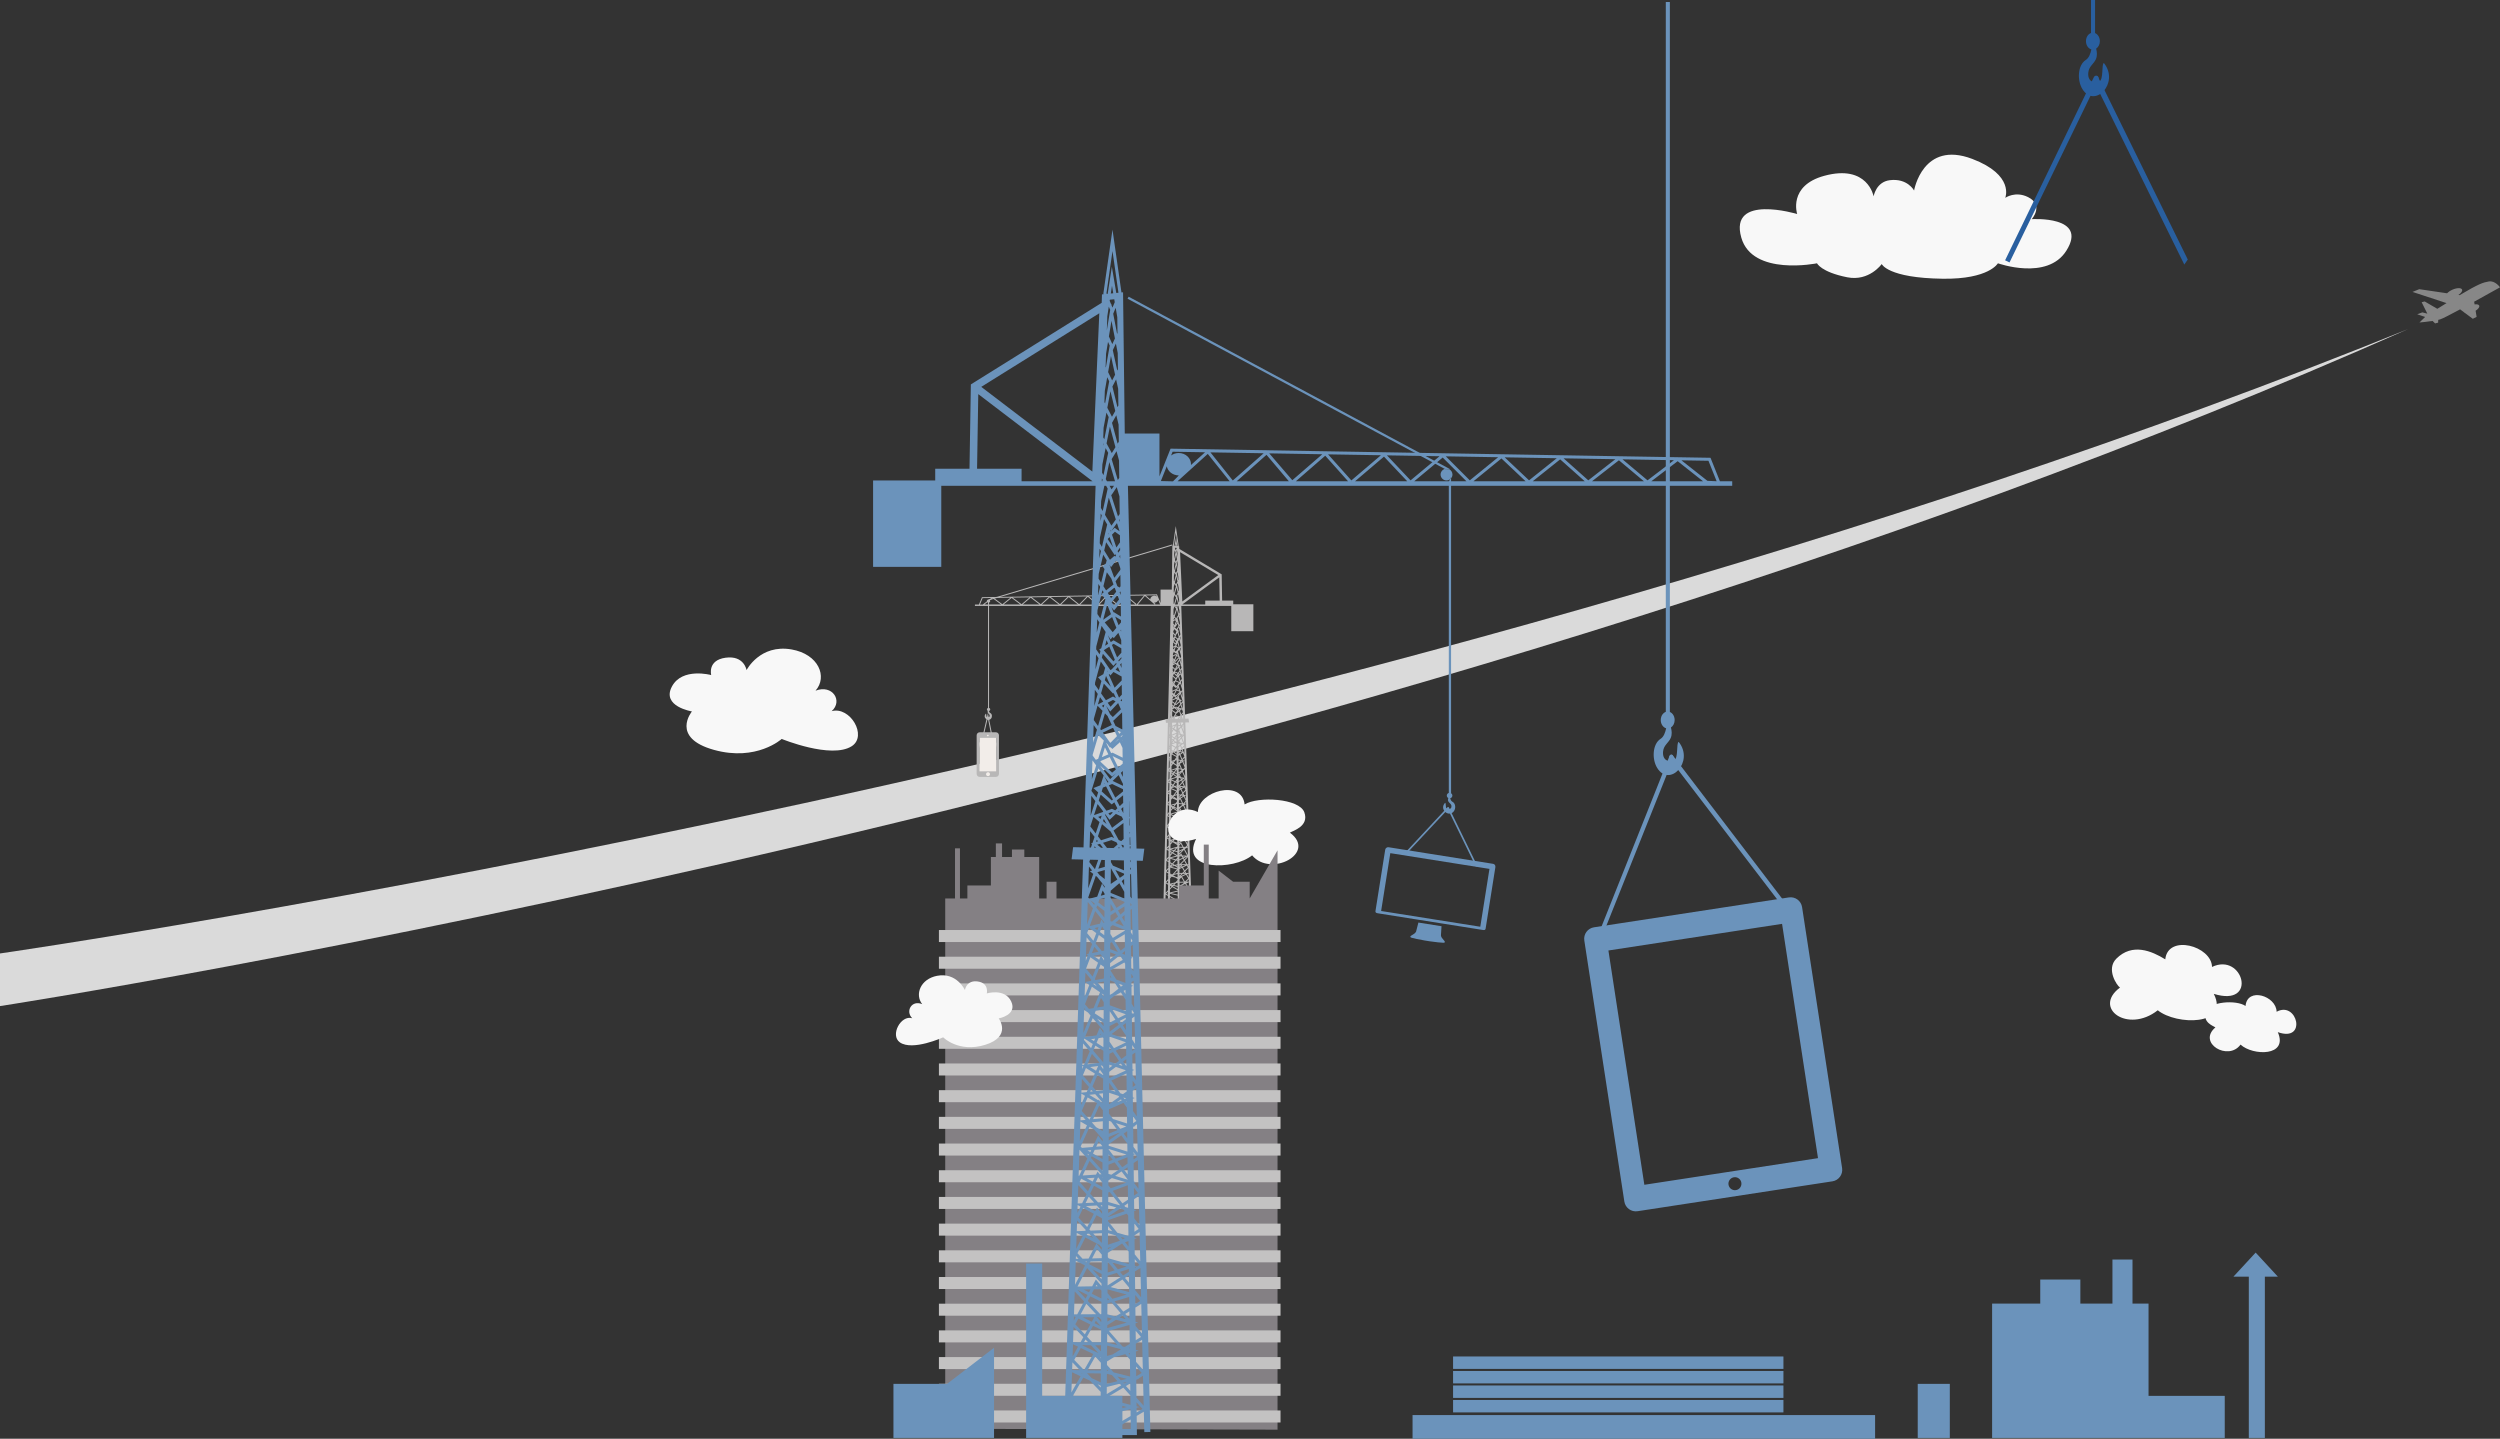 <!-- Generator: Adobe Illustrator 18.1.1, SVG Export Plug-In  -->
<svg version="1.1"
	 xmlns="http://www.w3.org/2000/svg" xmlns:xlink="http://www.w3.org/1999/xlink" xmlns:a="http://ns.adobe.com/AdobeSVGViewerExtensions/3.0/"
	 x="0px" y="0px" width="896.485px" height="515.915px" viewBox="0 0 896.485 515.915" enable-background="new 0 0 896.485 515.915"
	 xml:space="preserve">
<rect x="0" y="0" width="896.485" height="515.915" fill="#333333" stroke="none"/>
<defs>
</defs>
<path id="vapor_trail_1_" fill="#DADADA" d="M0,341.904v18.87c0,0,484.233-74.219,863.528-242.779
	C481.705,272.719,0,341.904,0,341.904z"/>
<g id="crane_small_1_">
	<path fill="#B8B7B7" d="M419.834,217.278l-1.001,40.555l-0.905,0.019l0.176,1.354l0.696-0.014l-1.576,63.874l0.704,0.016
		l0.056-2.281l0.831,0.473l-0.027,2.139h8.485l-2.232-64.347l1.34-0.028l-0.176-1.355l-1.211,0.024l-1.402-40.428h17.934v9.062
		h7.924v-9.062v-0.509v-0.084h-7.22v-1.313h-3.984l-0.157-9.427l-15.206-9.122l-0.033-0.944l-0.193-0.019l0.032-0.075l-1.061-7.148
		l-1.043,7.025l-0.186-0.018l-0.004,0.37l-0.194,15.42h-4.033v4.796l-1.289-3.103l-62.753,1.021l-1.091,2.623h-1.431v0.509H419.834z
		 M419.569,256.555l0.061,0.053l-0.011,0.814l-0.071,0.03L419.569,256.555z M424.448,262.284l-0.589-1.611l0.401-0.304l-0.268-0.075
		l0.371-0.451L424.448,262.284z M421.933,196.472l0.021,0.129l-0.168,0.388l-0.014-0.082l-0.043,0.213l-0.102,0.235l-0.264-0.608
		l0.058-0.325L421.933,196.472z M421.537,195.753l0.147-0.837l0.138,0.865L421.537,195.753z M419.471,260.564l0.031,0.026
		l-0.031,0.013L419.471,260.564z M419.802,298.87l0.175-0.215l2.161,0.731l0.001,0.121l-1.072,1.278l-1.27,0.349l-0.023-0.015
		L419.802,298.87z M419.075,300.679l-0.491-0.31l0.503-0.619L419.075,300.679z M423.008,319.673l2.346-0.055l-2.338,1.037
		L423.008,319.673z M422.312,320.808l-2.347-0.533l2.339-0.557L422.312,320.808z M425.157,316.54l-0.027-0.049l0.137-0.002
		L425.157,316.54z M425.449,295.124l-0.971,1.028l-0.394-0.781l1.178-0.63L425.449,295.124z M425.182,291.301l-1.257-0.099
		l-0.625-1.281l-0.529,0.67l-0.002-0.266l0.991-1.077l0.529-0.298l1.037,2.198L425.182,291.301z M422.961,257.748l-0.167,0.003
		l-0.016-0.045l-0.027,0.046l-0.029,0.001l0.361-0.449l0.315,0.098L422.961,257.748z M421.161,257.14l0.588-0.249l0.979,0.302
		l-0.458,0.568l-0.771,0.016l-0.468-0.409L421.161,257.14z M420.244,263.785l1.576-0.621l0.021,0.005l0.002,0.193l-0.679,1.105
		l-0.922-0.567L420.244,263.785z M420.69,269.882l0.158-0.058l1.056,0.829l0.003,0.444l-1.475-0.812L420.69,269.882z
		 M420.418,273.115l0.457-0.163l-0.225,0.339L420.418,273.115z M421.423,272.756l0.496-0.177l0.014,1.619l-0.289-0.151l-0.717-0.545
		L421.423,272.756z M420.085,276.362l1.577-0.544l-0.688,0.997l-0.889-0.439V276.362z M420.348,285.67l0.008,0.005l-0.13,0.175
		l-0.192-0.082L420.348,285.67z M419.852,294.848l0.723-0.916l0.75,0.498l-1.474,0.429V294.848z M420.345,298.203l0.396-0.112
		l1.393,0.901v0.035l-1.928-0.653L420.345,298.203z M419.968,313.972l0.082-0.02l-0.031,0.035L419.968,313.972z M420.405,314.077
		l0.024,0.014l-0.031-0.008L420.405,314.077z M420.657,313.802l1.596-0.398l0.009,1.156l-0.647-0.164l-0.973-0.576L420.657,313.802z
		 M421.682,316.708l0.595-0.147l0.01,1.123l-1.241-0.301L421.682,316.708z M420.66,317.292l-0.694-0.168l1.102-0.27L420.66,317.292z
		 M422.106,316.255l0.168-0.182l0.001,0.139L422.106,316.255z M422.972,315.327l0.653-0.695l0.907,1.531l-1.552,0.023
		L422.972,315.327z M422.969,314.827l0-0.066l0.111-0.053L422.969,314.827z M424.04,307.599l-1.125,0.545l-0.008-0.873l0.149-0.168
		l0.717,0.012L424.04,307.599z M424.176,307.122l0.82,0.014l-0.641,0.309L424.176,307.122z M422.873,303.24l0.552-0.641l0.571,1.062
		l-1.12-0.031L422.873,303.24z M424.183,304.005l0.161,0.299l-1.456,0.721l-0.008-1.057L424.183,304.005z M423.965,304.872
		l-1.069,1.107l-0.004-0.576L423.965,304.872z M423.352,306.769l0.14-0.158l0.09,0.162L423.352,306.769z M422.231,310.73
		l-0.55-0.332l0.545-0.141L422.231,310.73z M423.201,310.234l0.241,0.002l-0.507,0.555l-0.001-0.281L423.201,310.234z
		 M423.715,310.896l-0.714,0.336l0.557-0.611L423.715,310.896z M423.74,310.238l1.347,0.008l-1.057,0.5L423.74,310.238z
		 M422.956,313.37l0.685-0.002l-0.68,0.688L422.956,313.37z M421.071,313.349l1.17-1.283l0.008,0.99L421.071,313.349z
		 M422.236,311.449l-2.264-0.615l1.243-0.316l1.018,0.615L422.236,311.449z M420.078,310.458l0.363-0.41l0.367,0.223
		L420.078,310.458z M420.671,309.788l1.086-1.223l0.457,0.131l0.01,1.213l-0.952,0.242L420.671,309.788z M422.007,308.285
		l0.202-0.229l0.003,0.287L422.007,308.285z M421.637,308.177l-1.661-0.477l2.225-0.582l0.003,0.42L421.637,308.177z
		 M422.197,306.681l-1.495-0.924l0.42-0.486l1.065,0.322L422.197,306.681z M421.365,304.988l0.81-0.94l0.01,1.188L421.365,304.988z
		 M421.002,304.878l-1.021-0.309l1.677-0.451L421.002,304.878z M422.854,300.84l1.021,0.04l-0.948,0.992l-0.064,0.032
		L422.854,300.84z M422.165,302.632l-0.455-0.288l0.453,0.145L422.165,302.632z M420.186,301.381l0.496-0.137l-0.247,0.294
		L420.186,301.381z M421.271,301.082l0.879-0.242l0.011,1.292l-1.396-0.447L421.271,301.082z M421.655,300.624l0.488-0.583
		l0.005,0.447L421.655,300.624z M423.622,295.231l-0.811,0.433l-0.004-0.485l0.462-0.568l0.04,0.003L423.622,295.231z
		 M423.715,294.639l0.903,0.059l-0.688,0.368L423.715,294.639z M423.893,291.933l-1.106,0.608l-0.008-1.09l0.913,0.072
		L423.893,291.933z M424.098,291.556l0.424,0.034l-0.322,0.175L424.098,291.556z M422.8,291.114l0.428-0.543l0.293,0.6
		L422.8,291.114z M422.803,294.58l0.042,0.003l-0.041,0.051L422.803,294.58z M422.13,298.581l-0.948-0.614l0.942-0.267
		L422.13,298.581z M422.828,297.71l0.172,0.009l-0.171,0.182L422.828,297.71z M423.454,297.742l1.26,0.065l-1.077,0.561l-0.208-0.4
		l-0.594,0.707l-0.002-0.275L423.454,297.742z M420.76,297.693l1.193-1.466l0.159,0.058l0.009,1.062l-1.319,0.373L420.76,297.693z
		 M421.835,295.823l-1.832-0.654l1.694-0.492l0.404,0.268l0.004,0.546L421.835,295.823z M420.788,293.663l0.59-0.748l0.708,0.267
		l0.008,1.024l-0.337,0.098L420.788,293.663z M421.6,292.635l0.477-0.605l0.007,0.789L421.6,292.635z M421.259,292.506l-1.246-0.47
		l2.06-0.615l0,0.055L421.259,292.506z M423.085,286.092l-0.351,0.203v-0.007l0.9-0.991l0.689,0.075l-1.05,0.609l-0.04-0.085
		L423.085,286.092z M423.473,279.556l-0.789,0.488l-0.008-1l0.061-0.086l0.505,0.072L423.473,279.556z M423.65,279.088l0.474,0.067
		l-0.349,0.215L423.65,279.088z M423.993,276.067l-0.011-0.025l0.041,0.006L423.993,276.067z M423.693,276.258l-1.035,0.657
		l-0.009-1.089l0.924,0.149L423.693,276.258z M422.624,272.703l0.717,0.131l-0.71,0.819L422.624,272.703z M422.643,275.007
		l0.321-0.467l0.453,1.066l-0.771-0.125L422.643,275.007z M423.422,276.836l-0.757,0.858l-0.003-0.375L423.422,276.836z
		 M422.959,278.647l0.071-0.099l0.051,0.116L422.959,278.647z M421.998,282.374l-0.36-0.258l0.357-0.117L421.998,282.374z
		 M422.846,282.091l0.147,0.019l-0.288,0.391l-0.002-0.249L422.846,282.091z M423.234,282.856l-0.524,0.314l-0.001-0.091
		l0.387-0.524L423.234,282.856z M423.295,282.147l0.929,0.116l-0.688,0.413L423.295,282.147z M422.726,285.198l0.483,0.053
		l-0.478,0.527L422.726,285.198z M423.162,286.562l0.72,1.527l-1.133-0.105l-0.007-0.872L423.162,286.562z M423.533,288.983
		l-0.772,0.437l-0.009-1.095l1.278,0.119L423.533,288.983z M422.782,289.801l-0.017,0.018l-0.001-0.008L422.782,289.801z
		 M422.064,290.479l-1.247-0.849l0.025-0.035l1.219,0.486L422.064,290.479z M420.023,288.902l1.195-0.367l-0.495,0.646
		L420.023,288.902z M421.789,288.36l0.258-0.08l0.011,1.433l-1-0.398L421.789,288.36z M420.641,285.875l0.538,0.375l-0.623-0.262
		L420.641,285.875z M420.929,285.486l1.092-0.346l0.011,1.287l-1.186-0.829L420.929,285.486z M421.272,285.02l0.74-0.999
		l0.006,0.764L421.272,285.02z M421.973,283.491l-1.879-0.835l0.035-0.048l1.104-0.359l0.77,0.552l0.005,0.642L421.973,283.491z
		 M420.462,282.141l0.211-0.295l0.217,0.157L420.462,282.141z M420.872,281.567l0.699-0.979l0.414,0.194l0.007,0.862l-0.698,0.226
		L420.872,281.567z M421.774,280.305l0.206-0.287l0.003,0.385L421.774,280.305z M421.454,280.156l-1.397-0.655l1.913-0.642
		l0.005,0.567L421.454,280.156z M420.9,277.535l0.193-0.28l0.868,0.428l0.004,0.64L420.9,277.535z M421.289,276.97l0.657-0.954
		l0.011,1.284L421.289,276.97z M422.639,274.401l-0.002-0.207l0.265-0.173L422.639,274.401z M421.738,272.282l0.176-0.266
		l0.001,0.213l-0.02-0.004L421.738,272.282z M421.899,270.212l-0.673-0.529l0.665-0.244l0.002,0.001L421.899,270.212z
		 M422.599,269.583l0.018,0.004l-0.018,0.022V269.583z M423.007,269.667l0.811,0.165l-0.648,0.44l-0.196-0.48l-0.369,0.555
		l-0.001-0.209L423.007,269.667z M420.994,269.406l0.714-1.117l0.176,0.103l0.006,0.701l-0.029-0.006L420.994,269.406z
		 M423.568,263.647l-0.018-0.046l0.06,0.015L423.568,263.647z M423.275,263.861l-0.718,0.524l-0.009-1.037l0.589,0.147
		L423.275,263.861z M422.544,262.889l0.224-0.364l0.221,0.584l-0.445-0.112L422.544,262.889z M423.085,267.167l-0.503,0.354
		l-0.004-0.591l0.256-0.401L423.085,267.167z M423.245,266.618l0.471,0.107l-0.335,0.235L423.245,266.618z M421.591,267.826
		l-1.388-0.808l0.001-0.088l1.408-0.537l0.258,0.209l0.006,0.777L421.591,267.826z M420.31,266.525l0.488-0.793l0.51,0.413
		L420.31,266.525z M420.979,265.436l0.303-0.494l0.578,0.354l0.005,0.659l-0.036-0.008l-0.15,0.057L420.979,265.436z
		 M421.462,264.651l0.387-0.63l0.007,0.872L421.462,264.651z M423.133,260.792l-0.603,0.456l-0.008-1.013l0.869,0.243
		L423.133,260.792z M421.817,260.037l0.014,1.742l-0.011,0.007l-0.753-0.489l0.743-1.262L421.817,260.037z M420.284,260.639
		l1.008-0.411l-0.517,0.878l-0.493-0.32L420.284,260.639z M420.792,257.793l0.065-0.116l0.129,0.112L420.792,257.793z
		 M422.916,259.108l0.359,0.984l-0.755-0.211l-0.006-0.765L422.916,259.108z M423.567,260.893l0.884,2.422l-0.113,0.135
		l-0.935-0.236l-0.561-1.478l-0.303,0.495l-0.002-0.169l0.847-1.03L423.567,260.893z M424.209,263.605l-0.453,0.54l-0.062-0.164
		L424.209,263.605z M423.499,264.452l-0.934,1.114l-0.007-0.758l0.842-0.614L423.499,264.452z M423.641,264.825l0.636,1.679
		l-1.183-0.269l-0.186-0.47l-0.239,0.374l-0.099-0.023V266.1L423.641,264.825z M424.576,267.292l-0.729,0.854l-0.338-0.857
		l0.842-0.592L424.576,267.292z M423.59,268.448l-0.721,0.844l-0.273-0.056l-0.011-1.298l0.628-0.442L423.59,268.448z
		 M423.733,268.813l0.28,0.712l-0.756-0.154L423.733,268.813z M424.197,269.99l0.504,1.278l-0.763,0.879l-0.635-1.551
		L424.197,269.99z M423.68,272.444l-0.08,0.093l-0.979-0.178l-0.01-1.291l0.396-0.27L423.68,272.444z M423.891,272.959l-0.463,0.304
		l0.31-0.358l0.142,0.026L423.891,272.959z M424.024,273.282l0.802,1.961l-0.457,0.517l-0.543-0.088l-0.751-1.767L424.024,273.282z
		 M423.921,276.794l0.899,2.119l-1.331-0.191l-0.385-0.876l-0.434,0.606l-0.001-0.238L423.921,276.794z M424.95,279.22l-0.832,0.931
		l-0.204-0.463l0.979-0.602L424.95,279.22z M423.861,280.436l-1.159,1.295h-0.005l-0.011-1.288l0.926-0.57L423.861,280.436z
		 M424.014,280.785l0.518,1.175l-1.412-0.176L424.014,280.785z M424.712,282.371l0.363,0.824l-0.868,0.956l-0.529-1.162
		L424.712,282.371z M423.952,284.433l-0.461,0.507l-0.769-0.083l-0.009-1.29l0.663-0.396L423.952,284.433z M424.108,284.776
		l0.111,0.244l-0.303-0.032L424.108,284.776z M424.511,285.66l0.688,1.512l-0.882,0.958l-0.031-0.003l-0.866-1.834L424.511,285.66z
		 M424.579,291.949l-0.191,0.203l-0.038-0.078L424.579,291.949z M424.133,292.426l-1.336,1.434l-0.008-0.93l1.253-0.686
		L424.133,292.426z M424.295,292.759l0.795,1.631l-1.552-0.1l-0.174-0.345l-0.256,0.316l-0.199-0.013L424.295,292.759z
		 M424.224,296.422l-0.917,0.973l-0.482-0.024l-0.01-1.32l0.961-0.514L424.224,296.422z M424.389,296.751l0.362,0.719l-0.992-0.052
		L424.389,296.751z M425.033,298.027l0.541,1.072l-1.005,1.053l-0.773-1.481L425.033,298.027z M424.313,300.42l-0.126,0.133
		l-1.336-0.053l-0.011-1.29l0.061-0.073l0.584-0.304L424.313,300.42z M424.568,300.907l0.054,0.103l-0.766,0.39l0.48-0.503
		L424.568,300.907z M424.779,301.315l0.919,1.76l-0.594,0.617l-0.704-0.02l-0.905-1.682l-0.625,0.723l-0.003-0.278l0.279-0.292
		L424.779,301.315z M424.669,304.142l-0.014,0.008l-0.07-0.133l0.198,0.006L424.669,304.142z M424.576,304.736l1.115,2.072
		l-1.707-0.027l-0.425-0.768l-0.658,0.74l-0.002-0.281L424.576,304.736z M425.708,307.171l-0.96,0.982l-0.226-0.408L425.708,307.171
		z M424.495,308.415l-1.444,1.478h-0.122l-0.012-1.371l1.291-0.625L424.495,308.415z M424.669,308.73l0.655,1.18l-1.795-0.012
		L424.669,308.73z M425.591,310.386l0.356,0.643l-1.108,1.125l-0.637-1.111L425.591,310.386z M424.585,312.411l-0.612,0.619
		l-1.02,0.006l-0.011-1.398l0.943-0.445L424.585,312.411z M424.763,312.724l0.175,0.301l-0.477,0.004L424.763,312.724z
		 M425.14,313.38l-1.883,0.871l0.872-0.885l1.002-0.004L425.14,313.38z M425.309,313.677l0.763,1.328l-1.143,1.148l-1.068-1.805
		L425.309,313.677z M424.041,317.044l-1.051,0.475l-0.007-0.998l1.601-0.022L424.041,317.044z M423.364,317.728l-0.369,0.369
		l-0.002-0.203L423.364,317.728z M422.296,318.796l-0.019,0.022l-1.666-0.967l0.169-0.182l1.51,0.365L422.296,318.796z
		 M420.303,317.671l-0.345-0.199l0.435,0.105L420.303,317.671z M419.575,316.87l0.024-1.91l0.541-0.592l1.332,0.34l0.794,0.471
		l0.003,0.395l-0.778,0.83L419.575,316.87z M419.605,314.441l0.004-0.209l0.151,0.039L419.605,314.441z M419.615,313.712
		l0.001-0.104l0.121,0.072L419.615,313.712z M419.621,313.214l0.026-2.115l2.411,0.652l-1.594,1.748l-0.254,0.065L419.621,313.214z
		 M418.922,312.8l-0.606-0.359l0.619-0.697L418.922,312.8z M419.657,310.41l0.01-0.828l0.472,0.285L419.657,310.41z
		 M419.672,309.183l0.016-1.211l1.7,0.486l-1.017,1.146L419.672,309.183z M418.973,308.761l-0.568-0.346l0.562-0.65l0.019,0.006
		L418.973,308.761z M419.701,306.917l0.773-0.898l1.364,0.844l-2.145,0.562L419.701,306.917z M419.708,306.378l0.01-0.826
		l0.458,0.283L419.708,306.378z M419.723,305.152l0.004-0.307l1.033,0.315l-0.356,0.412L419.723,305.152z M419.024,304.72
		l-0.274-0.17l0.275,0.082L419.024,304.72z M418.495,304.392l0.541-0.645l-0.009,0.727l-0.28,0.074L418.495,304.392z
		 M419.751,302.892l0.757-0.902l1.659,1.048l0.004,0.486l-0.118,0.135l-2.32,0.623L419.751,302.892z M419.758,302.345l0.007-0.624
		l0.407,0.131L419.758,302.345z M419.812,298.001l0.007-0.508l0.43,0.279l-0.111,0.137L419.812,298.001z M419.825,297.089
		l0.02-1.616l1.762,0.632l-1.14,1.399L419.825,297.089z M419.126,296.637l-0.453-0.294l0.463-0.588L419.126,296.637z
		 M419.86,294.279l0.01-0.815l0.415,0.275L419.86,294.279z M419.875,293.056l0.009-0.704l1.153,0.435l-0.539,0.683L419.875,293.056z
		 M419.176,292.593l-0.414-0.274l0.232-0.303l0.189,0.071L419.176,292.593z M419.024,291.976l0.163-0.214l-0.001,0.166
		L419.024,291.976z M419.903,290.826l0.705-0.922l1.46,0.993l0.002,0.169l-2.178,0.651L419.903,290.826z M419.911,290.244
		l0.01-0.808l0.4,0.272L419.911,290.244z M419.954,286.804l0.394-0.532l1.688,0.709l0.004,0.478l-0.468,0.611l-1.641,0.504
		L419.954,286.804z M419.227,288.549l-0.376-0.256l0.386-0.52L419.227,288.549z M419.962,286.208l0.001-0.099l0.056,0.022
		L419.962,286.208z M419.972,285.431l0-0.024l0.023,0.016L419.972,285.431z M419.976,284.992l0.026-2.003l1.762,0.782l-1.054,1.427
		l-0.301,0.095L419.976,284.992z M419.279,284.505l-0.337-0.236l0.347-0.485L419.279,284.505z M420.012,282.172l0.01-0.793
		l0.368,0.265L420.012,282.172z M420.028,280.96l0.013-1.089l1.211,0.567l-0.663,0.926L420.028,280.96z M419.329,280.459
		l-0.299-0.214l0.307-0.446L419.329,280.459z M420.055,278.759l0.65-0.942l1.032,0.762l-1.686,0.565L420.055,278.759z
		 M420.063,278.135l0.01-0.784l0.352,0.26L420.063,278.135z M420.079,276.927l0.002-0.173l0.697,0.344l-0.158,0.229L420.079,276.927
		z M419.38,276.411l-0.017-0.012l0.017,0.008V276.411z M419.121,276.22l0.267-0.402l-0.006,0.427l-0.155,0.054L419.121,276.22z
		 M420.106,274.737l0.546-0.821l0.797,0.415l0.488,0.372l0.005,0.665l-0.014-0.002L420.09,276L420.106,274.737z M420.114,274.095
		l0.006-0.458l0.221,0.117L420.114,274.095z M420.157,270.715l0.091-0.142l1.616,0.89l-0.674,1.014l-1.06,0.378L420.157,270.715z
		 M419.432,272.364l-0.222-0.169l0.227-0.356L419.432,272.364z M420.169,269.71l0.005-0.414l0.317,0.249l-0.039,0.061
		L420.169,269.71z M420.181,268.862l0.017-1.451l1.208,0.703l-0.729,1.139L420.181,268.862z M419.482,268.314l-0.183-0.143
		l0.188-0.307L419.482,268.314z M420.216,266.013l0.009-0.745l0.298,0.243L420.216,266.013z M420.23,264.829l0.007-0.529l0.747,0.46
		l-0.279,0.454L420.23,264.829z M419.534,264.263l-0.143-0.117l0.148-0.253L419.534,264.263z M420.257,262.671l0.571-0.966
		l1.009,0.847l0.001,0.268l-0.043-0.012l-1.547,0.609L420.257,262.671z M420.267,261.969l0.009-0.729l0.281,0.236L420.267,261.969z
		 M420.288,260.27l0.015-1.109l1.506-0.03l0.001,0.218l-0.232,0.395L420.288,260.27z M420.42,257.741l-0.098-0.067l0.001-0.18
		l0.219-0.092l0.047,0.041L420.42,257.741z M420.332,256.763l0.023-1.779l1.149,0.835l-0.596,1.058l-0.299,0.126L420.332,256.763z
		 M423.171,251.201l-0.008-0.021l0.024,0.008L423.171,251.201z M422.884,251.448l-1.179,1.01l-0.126-0.097l0.796-1.479l0.364,0.137
		L422.884,251.448z M423.109,223.705l-0.257,0.4l-0.219-0.901l0.012-0.019l-0.022-0.021l-0.382-1.565l0.369-0.596l0.477,2.063
		L423.109,223.705z M422.972,219.756l-0.21,0.34l-0.578-2.502l0.188-0.316h0.201l0.374,1.71L422.972,219.756z M421.253,197.376
		l0.29,0.667l-0.453,2.245l-0.045-0.093l0.022-1.757L421.253,197.376z M422.267,216.769h-0.933l0.657-2.145l0.417,1.906
		L422.267,216.769z M422.396,204.046l-0.445-2.44l0.196-0.42l0.227,1.321l0.051,1.482L422.396,204.046z M421.646,201.431
		l-0.302-0.621l0.399-1.983l0.3,1.755l-0.201,0.43l-0.002-0.003l-0.002,0.011L421.646,201.431z M422.135,204.567l-0.469,0.932
		l-0.34-0.635l0.478-2.107L422.135,204.567z M421.866,206.703l0.36,1.85l-0.538,1.01l-0.382-0.649L421.866,206.703z M421.929,210.66
		l0.389,1.882l-0.609,1.081l-0.424-0.662L421.929,210.66z M422.425,213.062l0.379,1.835l0.031,0.912l-0.165,0.278l-0.546-2.495
		L422.425,213.062z M421.965,217.278l-0.237,0.401l-0.277-0.401H421.965z M420.841,216.393l0.025-1.943l0.292-1.04l0.567,0.886
		l-0.718,2.339L420.841,216.393z M420.883,213.087l0.001-0.105l0.019,0.031L420.883,213.087z M420.916,210.439l0.266-1.046
		l0.499,0.846l-0.651,2.324l-0.138-0.214L420.916,210.439z M420.943,208.303l0.024-1.87l0.239-1.051l0.431,0.798l-0.586,2.304
		L420.943,208.303z M420.995,204.251l0.022-1.82l0.213-1.056l0.36,0.739l-0.52,2.279L420.995,204.251z M421.893,197.619l0.163-0.375
		l0.173,1.079l0.054,1.571L421.893,197.619z M422.518,206.66l0.044,1.264l-0.073,0.137l-0.48-2.464l0.231-0.459L422.518,206.66z
		 M422.661,210.788l0.038,1.077l-0.119,0.211l-0.513-2.482l0.266-0.496L422.661,210.788z M422.723,212.534l0.009,0.274l-0.044-0.213
		L422.723,212.534z M422.858,216.455l0.01,0.314h-0.047l-0.042-0.183L422.858,216.455z M422.499,220.521l-0.75,1.212l-0.507-0.688
		l0.813-2.447L422.499,220.521z M420.589,236.438l0.351,0.367l-0.049,0.111l-0.305-0.329L420.589,236.438z M423.025,248.129
		l-1.357,1.219l-0.431-0.352l0.711-1.386l1.051,0.438L423.025,248.129z M422.103,247.306l0.402-0.785l0.355,1.101L422.103,247.306z
		 M420.442,248.05l1.172-0.555l-0.654,1.275l-0.521-0.427L420.442,248.05z M422.046,250.758l-0.746,1.388l-0.9-0.694l0.003-0.253
		l1.274-0.58L422.046,250.758z M420.408,250.822l0.002-0.213l0.506-0.987l0.694,0.653L420.408,250.822z M420.42,249.823l0.009-0.661
		l0.222,0.21L420.42,249.823z M420.447,247.67l0.014-1.083l0.311-0.638l0.866,0.753l0.221-0.207l0.06,0.058l0.294-0.392l0.163-0.153
		l-0.596,1.165l-0.149-0.062L420.447,247.67z M421.908,242.82l-0.316,0.313l-0.941-0.867l0.323-0.699l0.922,0.948l0.477-0.65
		L421.908,242.82z M422.561,241.723l0.3,0.151l-0.193,0.192L422.561,241.723z M421.856,241.981l-0.59-0.606l0.302-0.155l0.617,0.313
		L421.856,241.981z M421.546,243.561l-0.278,0.57l-0.781,0.385l0.025-1.91L421.546,243.561z M420.655,245.392l-0.177-0.154
		l0.001-0.101l0.203,0.199L420.655,245.392z M420.944,245.595l0.418,0.411l-0.435-0.376L420.944,245.595z M420.647,244.819
		l0.377-0.186l-0.184,0.376L420.647,244.819z M421.604,244.347l1.144,0.525l-0.802,1.066l-0.082,0.077l-0.761-0.747l0.432-0.886
		L421.604,244.347z M420.472,245.768v-0.078l0.026,0.022L420.472,245.768z M420.527,241.371l0.003-0.258l0.166,0.171
		L420.527,241.371z M420.536,240.623l0.015-1.103l0.676,0.663l-0.36,0.78L420.536,240.623z M422.519,239.011l-0.706,0.736
		l0.552-1.196l0.021,0.012L422.519,239.011z M421.38,239.85l-0.825-0.808l0.006-0.438l0.95-0.511l0.36,0.389l0.106-0.149
		l0.082,0.046L421.38,239.85z M422.178,238.053l0.092-0.13l-0.066,0.145L422.178,238.053z M420.75,238.115l0.25-0.572l0.271,0.292
		L420.75,238.115z M420.574,237.645l0.007-0.555l0.159,0.172L420.574,237.645z M420.639,232.552l0.003-0.258l0.673-0.396
		l-0.398,0.97L420.639,232.552z M421.667,231.957l0.863,0.595l-0.93,1.091l-0.425-0.483L421.667,231.957z M421.801,231.632
		l0.445-1.087l0.461,1.712L421.801,231.632z M422.632,235.67l-1.117,1.235l-0.162-0.17l0.643-1.476l0.629,0.392L422.632,235.67z
		 M422.135,234.941l0.176-0.406l0.177,0.625L422.135,234.941z M421.089,236.461l-0.494-0.516l0.006-0.495l0.894-0.503l0.2,0.125
		L421.089,236.461z M420.613,234.529l0.333-0.811l0.536,0.598l0.122-0.143l0.243,0.276l0.325-0.469l-0.338,0.775l-0.331-0.206
		l-0.897,0.505L420.613,234.529z M420.624,233.577l0.003-0.215l0.059,0.065L420.624,233.577z M420.664,230.511l0.058-0.153
		l0.721,0.861l0.305-0.381l-0.243,0.59l-0.033-0.023l-0.826,0.487L420.664,230.511z M421.454,227.478l-0.055,0.074l-0.686-0.877
		l0.003-0.182l0.24-0.67l0.268-0.174l0.578,0.734l0.184-0.285L421.454,227.478z M421.42,228.678l0.758,0.582l-0.386,0.577
		l-0.595-0.713l0.155-0.402L421.42,228.678z M420.73,229.104l0.066,0.081l-0.121,0.315l0.005-0.365L420.73,229.104z
		 M421.054,229.493l0.677,0.81l-0.293,0.368l-0.573-0.683L421.054,229.493z M420.688,228.514l0.017-1.284l0.566,0.724l-0.209,0.544
		l-0.255,0.158L420.688,228.514z M420.727,225.415l0.005-0.388l0.092,0.117L420.727,225.415z M420.739,224.475l0.004-0.299
		l0.287,0.395l-0.068,0.187L420.739,224.475z M421.777,222.351l0.117-0.188l-0.08,0.223L421.777,222.351z M422.119,222.576
		l0.032,0.134l-0.06-0.058L422.119,222.576z M422.192,223.229l-0.638,0.922l0.41-1.142L422.192,223.229z M421.172,224.175
		l-0.422-0.579l0.01-0.784l0.583-0.401l0.342,0.33L421.172,224.175z M421.107,221.448l0.657,0.89l-0.382-0.368l-0.581,0.398
		L421.107,221.448z M420.779,221.321l0.004-0.311l0.068,0.092L420.779,221.321z M422.59,224.513l-0.67,1.04l-0.509-0.436
		l-0.11,0.072l-0.082-0.103l0.061-0.171l0.086,0.118l0.999-1.442L422.59,224.513z M422.704,224.979l0.525,2.152l0.017,0.525
		l-0.303,0.455l-0.391-1.526l0.225-0.299l-0.386-0.331l-0.089-0.349L422.704,224.979z M422.681,228.505l-0.312,0.468l-0.86-0.66
		l0.26-0.674l0.514-0.69L422.681,228.505z M422.797,228.958l0.109,0.428l-0.261-0.201L422.797,228.958z M423.369,231.188
		l0.015,0.423l-0.35,0.507l-0.582-2.162l0.456-0.57L423.369,231.188z M422.891,232.938l0.618,2.298l0.012,0.33l-0.396,0.558
		l-0.104-0.368l0.152-0.168l-0.243-0.151l-0.512-1.814L422.891,232.938z M422.863,236.49l-0.991,1.392l-0.177-0.099l-0.543-0.586
		l0.051-0.118l0.319,0.334l1.221-1.35L422.863,236.49z M422.984,236.919l0.665,2.358l0.009,0.245l-0.444,0.605l-0.303-1.028
		l0.395-0.414l-0.62-0.348l-0.209-0.707L422.984,236.919z M422.954,240.484l-0.563,0.77l-0.823-0.418l-0.336,0.174l0.261-0.566
		l0.069,0.068l1.071-1.119L422.954,240.484z M423.078,240.903l0.243,0.823l-0.616-0.313L423.078,240.903z M423.789,243.312
		l0.006,0.167l-0.489,0.652l-0.523-1.692l0.579-0.574L423.789,243.312z M423.044,244.478l-0.087,0.115l-1.246-0.573l0.49-1.005
		l0.3-0.297L423.044,244.478z M423.26,245.175l0.67,2.165l0.003,0.097l-0.368,0.477l-0.277-0.116l-0.656-2.032L423.26,245.175z
		 M423.084,248.539l-1.183,1.536l-0.739-0.695l0.516,0.421L423.084,248.539z M422.588,249.751l-0.378,0.705l-0.127-0.048
		L422.588,249.751z M422.572,250.52l0.027,0.083l-0.06-0.023L422.572,250.52z M423.001,251.8l0.225,0.667l-0.898,1.139l-0.632-0.216
		l-0.391,0.172l-0.25-0.226l0.359-0.667l0.303,0.233L423.001,251.8z M422.514,254.029l-0.84,1.488l-1.288-0.937l0.171-0.318
		l0.679-0.298l0.729,0.662l0.488-0.617L422.514,254.029z M422.677,253.724l0.028-0.036l-0.022,0.038L422.677,253.724z
		 M421.923,254.121l-0.341-0.309l0.131-0.058l0.393,0.134L421.923,254.121z M420.819,253.774l0.068-0.125l0.071,0.064
		L420.819,253.774z M423.358,252.86l0.418,1.241l-1.039-0.355l-0.023-0.067L423.358,252.86z M423.293,254.296l-0.282,0.231
		l-0.131-0.374L423.293,254.296z M422.723,254.764l-0.416,0.343l0.33-0.586L422.723,254.764z M419.636,256.156l-0.055-0.048v-0.033
		l0.057-0.105L419.636,256.156z M420.369,253.874l0.009-0.686l0.243,0.219L420.369,253.874z M420.383,252.728l0.012-0.847
		l0.739,0.57l-0.345,0.643L420.383,252.728z M419.687,252.098l-0.006-0.006l0.001-0.064l0.006-0.012L419.687,252.098z
		 M420.815,218.463l0.318-1.035l0.619,0.898l0.055-0.092l-0.82,2.466l-0.195-0.264L420.815,218.463z M423.024,221.229l-0.15-0.65
		l0.121-0.195L423.024,221.229z M423.168,225.4l-0.203-0.828l0.164-0.255L423.168,225.4z M423.267,228.254l0.045,1.298l-0.253-0.987
		L423.267,228.254z M423.404,232.194l0.051,1.491l-0.303-1.126L423.404,232.194z M423.541,236.138l0.058,1.665l-0.354-1.251
		L423.541,236.138z M423.679,240.084l0.063,1.823l-0.403-1.361L423.679,240.084z M423.814,244.032l0.069,1.97l-0.338-1.095
		l0.03-0.029l-0.047-0.022l-0.097-0.314L423.814,244.032z M423.952,247.982l0.072,2.103l-0.499-1.549L423.952,247.982z
		 M424.071,251.397l-0.585,0.741l-0.196-0.585l0.559-0.48l-0.825-0.311l-0.37-1.097l0.611-0.793l0.804,2.492L424.071,251.397z
		 M424.089,251.934l0.078,2.225l-0.548-1.628L424.089,251.934z M424.202,255.365l-0.626,0.776l-0.444-1.268l0.708-0.583
		L424.202,255.365z M423.318,256.461l-0.361,0.448l-1.228-0.38l-0.295,0.125l0.405-0.718l1.005-0.826L423.318,256.461z
		 M423.453,256.847l0.084,0.242l-0.223-0.069L423.453,256.847z M423.713,257.593l0.049,0.139l-0.231,0.005L423.713,257.593z
		 M424.236,259.081l0.091,0.259l-0.66,0.803l-0.38-1.043L424.236,259.081z M424.588,266.336l-0.69-1.82l0.602-0.719L424.588,266.336
		z M424.729,270.384l-0.235-0.596l0.186-0.126l-0.256-0.053l-0.432-1.097l0.647-0.758L424.729,270.384z M424.775,271.711
		l0.037,1.046l-0.676-0.123l-0.051-0.128L424.775,271.711z M424.87,274.425l-0.547-1.338l0.49-0.322L424.87,274.425z
		 M424.912,275.669l0.006,0.18l-0.144-0.023L424.912,275.669z M425.01,278.461l-0.832-1.959l0.294-0.334l0.447-0.285L425.01,278.461
		z M425.05,279.628l0.083,2.408l-0.197-0.025l-0.665-1.513L425.05,279.628z M425.15,282.495l-0.135-0.305l0.121-0.072
		L425.15,282.495z M425.187,283.587l0.054,1.544l-0.617-0.067l-0.26-0.571L425.187,283.587z M425.289,286.523l-0.474-1.04
		l0.429-0.249L425.289,286.523z M425.325,287.547l0.023,0.679l-0.598-0.057L425.325,287.547z M425.428,290.548l-0.835-1.771
		l0.76-0.427L425.428,290.548z M425.562,294.42l-0.07-0.005l-0.941-1.93l0.911-0.978L425.562,294.42z M425.599,295.469l0.07,2.049
		l-0.516-0.027l-0.51-1.01L425.599,295.469z M425.677,297.691l0.032,0.898l-0.366-0.725L425.677,297.691z M425.737,299.43
		l0.042,1.186l-0.989-0.039l-0.052-0.099L425.737,299.43z M425.785,300.806l0.062,1.799l-0.756-1.449L425.785,300.806z
		 M425.885,303.714l-0.313-0.01l0.303-0.312L425.885,303.714z M425.893,303.915l0.093,2.703l-1.155-2.146l0.055-0.057
		L425.893,303.915z M426.101,309.913l-0.376-0.002l-0.801-1.443l1.088-1.113L426.101,309.913z M426.108,310.14l0.017,0.49
		l-0.219-0.393L426.108,310.14z M426.208,313.019l-0.87,0.006l-0.321-0.559l1.132-1.15L426.208,313.019z M426.217,313.257
		l0.048,1.381l-0.636-1.107L426.217,313.257z M426.317,316.138l-0.899,0.014l0.869-0.873L426.317,316.138z M426.325,316.386
		l0.079,2.26l-1.071-1.811L426.325,316.386z M426.425,319.257h-0.016l0.015-0.016L426.425,319.257z M425.907,319.269l-2.902,0.068
		l-0.007-0.756l1.251-1.256l0.764-0.346l1.182,2L425.907,319.269z M425.041,320.13l-2.014,2.004l-0.009-1.109L425.041,320.13z
		 M422.08,322.736l-2.561-1.459l0.01-0.754l2.786,0.635l0.013,1.578H422.08z M419.535,320.029l0.013-1.043l0.822-0.879l1.929,1.119
		l0.002,0.145L419.535,320.029z M419.555,318.47l0.01-0.83l0.498,0.287L419.555,318.47z M418.871,316.839l-0.645-0.373l0.659-0.721
		L418.871,316.839z M418.101,316.089l0.082-3.326l0.733,0.434l-0.008,0.691l-0.327,0.082l0.325,0.082l-0.015,1.172L418.101,316.089z
		 M418.201,312.05l0.082-3.307l0.685,0.414l-0.02,1.588l-0.31,0.08l0.308,0.082l-0.004,0.307L418.201,312.05z M418.3,308.007
		l0.082-3.281l0.636,0.392l-0.025,2.088L418.3,308.007z M418.4,303.964l0.08-3.256l0.589,0.372l-0.003,0.257l-0.27,0.073
		l0.267,0.087l-0.021,1.702L418.4,303.964z M418.5,299.921l0.08-3.229l0.541,0.35l-0.014,1.16l-0.257,0.072l0.254,0.086l-0.01,0.833
		L418.5,299.921z M418.599,295.875l0.079-3.201l0.492,0.327l-0.026,2.063l-0.246,0.072l0.222,0.078L418.599,295.875z M418.7,291.828
		l0.078-3.17l0.274,0.187l-0.053,0.016l0.185,0.074l0.037,0.026l-0.027,2.22L418.7,291.828z M418.8,287.78l0.078-3.138l0.396,0.278
		l-0.009,0.735l-0.217,0.068l0.215,0.09l-0.018,1.365L418.8,287.78z M418.899,283.729l0.076-3.102l0.349,0.249l-0.021,1.641
		l-0.209,0.069l0.207,0.092l-0.006,0.498L418.899,283.729z M419,279.677l0.075-3.063l0.3,0.222l-0.031,2.34l-0.183,0.268
		l-0.02,0.005l0.011,0.006L419,279.677z M419.099,275.622l0.075-3.023l0.252,0.192l-0.004,0.315l-0.189,0.068l0.186,0.097
		l-0.024,1.903L419.099,275.622z M419.199,271.565l0.075-2.978l0.204,0.161l-0.015,1.224l-0.184,0.067l0.18,0.1l-0.013,1.04
		L419.199,271.565z M419.3,267.505l0.072-2.93l0.156,0.127l-0.026,2.131l-0.18,0.069l0.178,0.102l-0.003,0.18L419.3,267.505z
		 M419.4,263.441l0.068-2.774l0.11,0.071l-0.031,2.454L419.4,263.441z M419.482,260.117l0.106-0.189l-0.003,0.282l-0.103-0.087
		V260.117z M419.6,255.302l0.022-0.853l0.035,0.026l-0.009,0.74L419.6,255.302z M419.669,252.547l0.013,0.011l-0.022,1.725
		l-0.034,0.015L419.669,252.547z M393.837,216.769h-0.04l0.017-0.019L393.837,216.769z M356.373,214.415l5.981-0.097l-2.91,2.349
		L356.373,214.415z M359.004,216.769h-6.011l2.952-2.242L359.004,216.769z M362.771,214.425l3.126,2.344h-6.031L362.771,214.425z
		 M363.183,214.305l6.019-0.098l-2.871,2.46L363.183,214.305z M369.597,214.323l3.188,2.446h-6.044L369.597,214.323z
		 M369.994,214.195l6.054-0.099l-2.831,2.571L369.994,214.195z M376.423,214.221l3.249,2.549h-6.056L376.423,214.221z
		 M376.805,214.083l6.086-0.099l-2.79,2.685L376.805,214.083z M383.248,214.119l3.307,2.65h-6.062L383.248,214.119z
		 M383.617,213.972l6.115-0.099l-2.749,2.798L383.617,213.972z M390.075,214.017l3.361,2.752h-6.065L390.075,214.017z
		 M390.429,213.862l6.143-0.1l-2.706,2.914L390.429,213.862z M396.901,213.915l3.413,2.855h-6.063L396.901,213.915z
		 M400.699,216.642l-3.458-2.891l6.167-0.1l-2.718,3.094l0.03,0.024h-0.137L400.699,216.642z M403.727,213.814l3.464,2.956h-6.061
		L403.727,213.814z M407.524,216.6l-3.47-2.96l6.191-0.101l-2.668,3.209l0.028,0.021h-0.238L407.524,216.6z M410.554,213.713
		l3.512,3.057h-6.055L410.554,213.713z M352.366,214.481l3.14-0.051l-3.018,2.292l0.04,0.048h-1.114L352.366,214.481z
		 M414.641,213.468l0.175,0.424c-0.243-0.175-0.554-0.28-0.894-0.28c-0.784,0-1.42,0.56-1.42,1.252c0,0.032,0.003,0.063,0.006,0.093
		l-1.641-1.427L414.641,213.468z M416.167,216.685v0.084h-2.016l0.198-0.21l-0.514-0.447c0.029,0.002,0.058,0.003,0.087,0.003
		c0.694,0,1.272-0.439,1.395-1.02l0.687,1.653L416.167,216.685z M422.289,195.825l-0.105-0.01l-0.484-3.03l-0.514,2.934
		l-0.253-0.024l0.693-4.663l0.699,4.71L422.289,195.825z M436.877,206.217l-12.911,9.47l-0.806-17.699L436.877,206.217z
		 M437.365,215.372h-5.173v1.397h-8.248l13.281-9.743L437.365,215.372z M424.29,257.721l-0.16,0.002l-0.126-0.361l0.118-0.093
		l-0.168-0.052l-0.243-0.692l0.515-0.638L424.29,257.721z M426.545,322.736h-3.513l-0.001-0.117l2.892-2.877l0.51-0.227
		L426.545,322.736z M419.514,321.669l1.875,1.066h-1.887L419.514,321.669z M418.137,320.492l0.697-0.746l-0.005,0.449l-0.362,0.086
		l0.36,0.082l-0.006,0.518L418.137,320.492z M418.001,320.13l0.083-3.348l0.549,0.316l-0.11,0.027l0.265,0.062l0.077,0.045
		l-0.025,1.998L418.001,320.13z M419.505,259.178l0.092-0.002v0.025l-0.098,0.172L419.505,259.178z M419.538,257.818l0.006-0.262
		l0.073,0.05l-0.003,0.21L419.538,257.818z"/>
</g>
<path fill="#B8B7B7" d="M350.744,266.213l2.171,6.447l2.531-0.018l2.351-6.316l-1.451-0.023l-1.62-8.184
	c0.246-0.059,0.484-0.205,0.682-0.46c0.468-0.604,0.398-1.627-0.295-1.975c-0.283-0.141-0.403-0.432-0.486-0.72
	c0.268-0.058,0.468-0.288,0.468-0.562c0-0.261-0.182-0.479-0.429-0.551v-37.768c0.239-0.074,0.414-0.288,0.414-0.544
	c0-0.138-0.058-0.26-0.142-0.359l65.521-19.59l-0.105-0.352l-65.995,19.732l0.005,0.018c-0.271,0.054-0.479,0.275-0.479,0.552
	c0,0.256,0.175,0.47,0.414,0.544v37.774c-0.236,0.079-0.406,0.292-0.406,0.544c0,0.222,0.131,0.412,0.321,0.509
	c-0.076,0.241-0.11,0.478,0.022,0.717c0.178,0.327,0.602,0.485,0.655,0.903c0.049,0.342-0.114,0.548-0.355,0.63l-0.288-1.451
	l-0.327,1.424c-0.358-0.16-0.158-1.171-0.378-1.244c-0.768,0.751-0.436,1.636,0.194,2.039l-1.908,8.3L350.744,266.213z
	 M352.205,266.236l1.873-8.148c0.092,0.03,0.186,0.049,0.282,0.057l1.613,8.151L352.205,266.236z"/>
<path id="plane_1_" opacity="0.6" fill="#BFBFBF" d="M887.375,109.162l-0.159-0.975c4.844-2.661,9.27-5.15,9.27-5.15
	s-1.713-2.52-4.057-2.1c-2.001,0.357-3.5,0.787-10.415,4.902l-0.45-0.066c0.986-0.651,1.547-1.426,1.318-1.944
	c-0.3-0.681-1.841-0.661-3.441,0.043c-0.824,0.362-1.5,0.835-1.925,1.301l-9.987-1.479l-2.414,0.986l12.199,4.009
	c-1.021,0.628-2.121,1.309-3.308,2.048l-4.529-2.637l-1.085,0.279l2.035,4.087l-1.791-0.449l-1.837,0.682l2.843,0.956l-2.038,1.982
	c0,0,2.419-0.194,4.693-0.549l0.92,0.884l1.085-0.279l0.031-0.992c0.288-0.068,0.556-0.14,0.791-0.215
	c0.81-0.256,3.676-1.74,7.056-3.558l1.492,1.112c0.08,0.119,0.206,0.211,0.371,0.274l2.688,2.002l1.366-0.69l-0.356-2.195
	c0.956-0.614,1.505-1.355,1.288-1.849C888.852,109.179,888.205,109.041,887.375,109.162z"/>
<path fill="#F8F8F8" d="M805.236,360.743c0.62-6.91,11.037-3.646,11.146,2.065c7.43-4.068,11.054,11.064,0.424,7.316
	c3.847,8.752-8.93,8.541-13.363,4.461c-4.4,6.074-15.591-0.603-9.005-6.17c-0.73-0.52-4.639-1.729-3.441-5.533
	C792.194,359.079,802.008,358.472,805.236,360.743z"/>
<path fill="#F8F8F8" d="M255.036,242.073c0,0-1.439-5.336,5.185-6.225c6.626-0.889,7.49,4.446,7.49,4.446s4.778-9.384,16.131-7.41
	c9.702,1.686,13.01,9.813,8.599,14.793c6.066-2.358,9.925,3.671,5.789,7.34c6.617-1.835,12.957,8.913,7.169,12.582
	c-7.344,4.656-25.088-2.621-25.088-2.621s-8.972,8.163-24.26,3.933c-15.775-4.366-7.927-13.797-7.927-13.797
	s-10.947-1.778-7.202-8.891C244.613,239.21,255.036,242.073,255.036,242.073z"/>
<path fill="#F8F8F8" d="M644.451,76.744c0,0-3.327-10.162,9.757-13.711c15.558-4.219,17.667,7.383,17.667,7.383
	s0.823-5.179,5.802-5.801c6.327-0.79,8.701,3.692,8.701,3.692s3.111-18.059,20.83-11.338c15.294,5.801,11.866,13.975,11.866,13.975
	s3.595-2.553,8.174-0.264c5.802,2.901,1.318,7.911,1.318,7.911s20.422-1.324,12.393,11.338c-6.854,10.811-24.521,4.483-24.521,4.483
	s-3.157,5.759-19.775,5.538c-19.777-0.264-21.886-5.274-21.886-5.274s-4.483,6.33-12.393,4.747c-9.398-1.88-10.811-5.01-10.811-5.01
	s-23.204,4.747-27.16-9.229C619.932,69.352,644.451,76.744,644.451,76.744z"/>
<path fill="#F8F8F8" d="M446.309,288.462c-0.933-9.119-16.599-4.811-16.763,2.723c-11.172-5.368-16.622,14.598-0.638,9.657
	c-5.783,11.542,13.43,11.267,20.096,5.882c6.618,8.016,23.447-0.797,13.544-8.141c1.098-0.683,6.974-2.278,5.174-7.297
	C465.922,286.266,451.163,285.464,446.309,288.462z"/>
<path fill="#F8F8F8" d="M776.452,344.017c0.934-9.119,16.599-4.812,16.765,2.723c11.171-5.367,16.621,14.6,0.637,9.656
	c5.782,11.545-13.43,11.27-20.097,5.883c-10.764,8.451-23.446-0.797-13.543-8.141c-1.099-0.684-5.076-6.6-1.305-10.369
	C764.627,338.048,771.598,341.019,776.452,344.017z"/>
<g>
	<polygon fill="#848084" points="448.131,322.177 448.131,316.189 442.192,316.189 436.999,312.197 436.999,322.177 
		433.448,322.177 433.448,302.876 431.672,302.876 431.672,317.523 422.795,317.523 422.795,322.177 378.855,322.177 
		378.855,316.189 375.305,316.189 375.305,322.177 372.641,322.177 372.641,307.314 367.315,307.314 367.315,304.65 362.877,304.65 
		362.877,307.314 359.326,307.314 359.326,302.431 357.107,302.431 357.107,307.314 355.331,307.314 355.331,317.523 
		346.898,317.523 346.898,322.177 344.236,322.177 344.236,304.208 342.46,304.208 342.46,322.177 338.952,322.177 338.952,512.363 
		458.117,512.669 458.117,304.915 	"/>
	<g>
		<rect x="336.69" y="333.501" fill="#C3C2C2" width="122.5" height="4.307"/>
		<rect x="336.69" y="343.072" fill="#C3C2C2" width="122.5" height="4.309"/>
		<rect x="336.69" y="352.644" fill="#C3C2C2" width="122.5" height="4.307"/>
		<rect x="336.69" y="362.216" fill="#C3C2C2" width="122.5" height="4.305"/>
		<rect x="336.69" y="371.786" fill="#C3C2C2" width="122.5" height="4.307"/>
		<rect x="336.69" y="381.357" fill="#C3C2C2" width="122.5" height="4.307"/>
		<rect x="336.69" y="390.929" fill="#C3C2C2" width="122.5" height="4.307"/>
		<rect x="336.69" y="400.499" fill="#C3C2C2" width="122.5" height="4.307"/>
		<rect x="336.69" y="410.072" fill="#C3C2C2" width="122.5" height="4.307"/>
		<rect x="336.69" y="419.642" fill="#C3C2C2" width="122.5" height="4.307"/>
		<rect x="336.69" y="429.214" fill="#C3C2C2" width="122.5" height="4.305"/>
		<rect x="336.69" y="438.784" fill="#C3C2C2" width="122.5" height="4.307"/>
		<rect x="336.69" y="448.357" fill="#C3C2C2" width="122.5" height="4.307"/>
		<rect x="336.69" y="457.927" fill="#C3C2C2" width="122.5" height="4.307"/>
		<rect x="336.69" y="467.499" fill="#C3C2C2" width="122.5" height="4.305"/>
		<rect x="336.69" y="477.07" fill="#C3C2C2" width="122.5" height="4.307"/>
		<rect x="336.69" y="486.642" fill="#C3C2C2" width="122.5" height="4.307"/>
		<rect x="336.69" y="496.212" fill="#C3C2C2" width="122.5" height="4.309"/>
		<rect x="336.69" y="505.783" fill="#C3C2C2" width="122.5" height="4.311"/>
	</g>
</g>
<path id="front_cloud_1_" fill="#F8F8F8" d="M353.86,356.234c0,0,0.892-3.666-3.21-4.277c-4.102-0.613-4.637,3.057-4.637,3.057
	s-2.957-6.453-9.986-5.096c-6.005,1.16-8.053,6.746-5.323,10.168c-3.755-1.621-6.143,2.525-3.584,5.047
	c-4.096-1.264-8.02,6.125-4.438,8.648c4.546,3.201,15.53-1.803,15.53-1.803s5.555,5.611,15.019,2.705
	c9.765-3.002,4.907-9.484,4.907-9.484s6.776-1.223,4.458-6.113C360.312,354.265,353.86,356.234,353.86,356.234z"/>
<g>
	<path fill="#6B93BB" d="M518.289,291.193c0.464,0.408,1.07,0.63,1.67,0.563l9.222,18.893l0.72,0.141l-9.348-19.201
		c0.281-0.137,0.548-0.349,0.781-0.663c0.782-1.046,0.664-2.819-0.491-3.42c-0.472-0.244-0.672-0.749-0.81-1.248
		c0.446-0.101,0.779-0.498,0.779-0.973c0-0.391-0.229-0.719-0.553-0.884h0.09V171.51v-0.397l-0.38,0.761l-0.437,0.874v111.591
		c-0.414,0.122-0.723,0.491-0.723,0.947c0,0.383,0.219,0.712,0.535,0.879c-0.126,0.417-0.182,0.829,0.037,1.244
		c0.298,0.566,1.003,0.84,1.094,1.565c0.085,0.623-0.216,0.989-0.653,1.115l-0.227-0.465c-0.005-0.017-0.015-0.025-0.021-0.04
		c-0.006-0.015-0.015-0.028-0.023-0.042c-0.142-0.258-0.411-0.211-0.52-0.032c-0.006,0.006-0.013,0.008-0.02,0.017l-0.325,0.349
		c-0.361-0.507-0.135-1.899-0.459-2.012c-0.961,0.979-0.881,2.082-0.34,2.869l-13.927,14.94l0.676,0.135L518.289,291.193z"/>
	<path fill="#6B93BB" d="M520.349,171.51c0.306-0.369,0.496-0.835,0.496-1.351c0-0.835-0.484-1.549-1.184-1.899l-1.445-0.044
		l-0.144-0.078c-0.86,0.274-1.487,1.07-1.487,2.02c0,1.176,0.955,2.13,2.129,2.13c0.471,0,0.901-0.158,1.254-0.416l0.38-0.761
		V171.51z"/>
	<polygon fill="#6B93BB" points="519.662,168.261 520.043,168.273 404.726,106.397 404.338,107.116 518.073,168.139 
		518.217,168.217 	"/>
	<path id="crane_1_" fill="#6B93BB" d="M621.162,174.204v-1.63h-4.414l-3.367-8.416l-193.624-3.273l-3.982,9.954v-15.381h-12.44
		l-0.6-49.458l-0.014-1.186l-0.57,0.057l-3.219-22.532l-3.276,22.931l0.101,0.24l-0.596,0.06l-0.1,3.026l-46.919,29.256
		l-0.488,30.238h-12.293v4.211h-22.277v0.272v1.63v29.069h24.451v-29.069h55.336l-4.328,129.668l-3.737-0.08l-0.543,4.348
		l4.135,0.088l-6.889,206.385h26.183l-0.084-6.865l2.562-1.516l0.173,7.322l2.173-0.055l-4.862-204.861l2.145,0.047l0.544-4.348
		l-2.793-0.061l-3.087-130.072H621.162z M405.346,303.054l-0.223-0.098l-0.032-2.609l0.186-0.169L405.346,303.054z M390.487,310.72
		l1.145,1.447l-0.829,0.242l1.238,0.975l-1.815,5.17L390.487,310.72z M399.567,107.314l0.176,1.045l-0.811,1.947l-0.315-0.755
		l-0.132-0.685l-0.043,0.263l-0.519-1.244l0.064-0.413L399.567,107.314z M398.327,105.254l0.426-2.772l0.452,2.684L398.327,105.254z
		 M405.586,313.165l-0.099-0.043l0.096-0.082L405.586,313.165z M404.649,443.116l-0.074,0.047l-3.915-1.121l-3.308-4.1l0.003-0.387
		l6.667-2.346l0.54,0.691L404.649,443.116z M406.77,438.72l1.552,1.982l-1.516,0.994L406.77,438.72z M394.646,505.771l-7.216-3.322
		l7.241,0.17L394.646,505.771z M396.843,502.767l7.215,1.781l-7.243,1.713L396.843,502.767z M387.701,492.413l0.421,0.008
		l-0.087,0.15L387.701,492.413z M387.712,422.657l3.636,2.018l-1.216,2.508l-2.995-3.301L387.712,422.657z M387.522,411.128
		l3.198-7.047l1.63,0.957l3.06,3.455l-0.007,0.854l-1.633-2.152l-1.93,4.109l-3.876,0.318L387.522,411.128z M393.461,302.896
		l0.974-0.312l1.115,1.439l-0.087-0.002l-0.083-0.148l-0.051,0.145l-0.514-0.01L393.461,302.896z M400.771,302.794l-1.446,1.307
		l-2.377-0.049l-1.413-1.822l3.02-0.971l1.816,0.797L400.771,302.794z M403.202,323.745l-2.845,1.816l-2.095-3.545l0.004-0.617
		l0.069-0.02l4.861,1.99L403.202,323.745z M402.617,344.214l-4.549,2.604l0.011-1.422l3.258-2.66l0.485,0.186L402.617,344.214z
		 M401.948,353.855l-0.697-1.088l1.412,0.523L401.948,353.855z M401.091,354.534l-2.211,1.748l-0.891,0.484l0.041-5.193l1.531,0.564
		L401.091,354.534z M403.686,363.749l-2.741,1.408l-2.123-3.197l4.863,1.748L403.686,363.749z M403.848,393.878l-0.597,0.262
		l-0.399-0.561l0.026-0.02L403.848,393.878z M404.406,423.034l-4.548-1.375l2.317-1.598l2.23,2.938L404.406,423.034z
		 M403.314,434.308l-5.95,2.094l0.001-0.113l4.295-2.889l1.225,0.361L403.314,434.308z M403.889,484.384l-0.095-0.109l0.254,0.066
		L403.889,484.384z M402.718,484.695l-0.094,0.025l0.075-0.047L402.718,484.695z M401.972,483.847l-3.001,1.846l-1.998,0.531
		l0.029-3.709l4.921,1.273L401.972,483.847z M400.722,495.282l-3.828,0.961l0.028-3.602l1.839,0.465L400.722,495.282z
		 M400.656,493.585l3.399,0.861l-2.14,0.537L400.656,493.585z M396.931,491.523l0.004-0.443l0.518,0.574L396.931,491.523z
		 M394.758,491.437l-4.786-0.07l2.795-4.912l2.012,2.232L394.758,491.437z M394.451,486.698l0.344,0.166l-0.002,0.213
		L394.451,486.698z M392.31,462.341l2.212-0.037l0.46,0.539l-0.022,2.799l-3.478-1.75L392.31,462.341z M390.512,463.402
		l-1.977-0.992l2.532-0.043L390.512,463.402z M395.075,451.167l-3.458,0.1l1.763-3.404l1.706,2.053L395.075,451.167z
		 M395.066,452.253l-0.027,3.387l-4.49-2.314l0.495-0.955L395.066,452.253z M395.03,456.857l-0.015,1.844l-3.296-3.551
		L395.03,456.857z M392.897,461.245l0.278-0.52l0.434,0.51L392.897,461.245z M397.081,472.423l1.685,0.447l-1.697,1.068
		L397.081,472.423z M394.901,473.23l-0.007,0.904l-1.565-1.785l0.742-0.002L394.901,473.23z M392.971,473.591l1.719,1.957
		l-2.202-1.082L392.971,473.591z M391.512,473.986l-3.259-1.602l4.157-0.027L391.512,473.986z M394.812,484.611l-2.096-2.213
		l2.113,0.01L394.812,484.611z M397.01,481.396l0.025-3.176l3.613,4.117L397.01,481.396z M397.059,475.23l3.143-1.977l3.837,1.02
		l-6.987,1.969L397.059,475.23z M401.459,472.462l1.133-0.711l1.118,1.309L401.459,472.462z M400.024,472.081l-2.934-0.779
		l0.031-3.885l1.41-0.422l3.348,3.92L400.024,472.081z M397.129,466.281l0.007-0.916l0.622,0.729L397.129,466.281z M397.149,463.704
		l0.011-1.35l6.865,1.869l-5.127,1.529L397.149,463.704z M397.199,457.462l3.29-1.037l1.297,1.56l-4.616,2.965L397.199,457.462z
		 M397.208,456.32l0.029-3.811l2.502,3.014L397.208,456.32z M398.834,452.73l5.174,1.445l-3.15,0.994L398.834,452.73z
		 M395.118,445.634l-0.2-0.105l-2.924-3.185l3.15-0.131L395.118,445.634z M397.277,447.507l1.395-0.465l-1.399,0.92L397.277,447.507
		z M402.608,444.456l-0.761-0.943l1.53,0.439L402.608,444.456z M401.59,444.925l-4.305,1.435l0.033-4.146l2.712,0.777
		L401.59,444.925z M397.327,441.087l0.011-1.432l1.506,1.865L397.327,441.087z M393.735,422.245l0.126-0.01l1.426,1.822
		l-0.012,1.559l-2.5-1.391L393.735,422.245z M391.823,423.697l-2.123-1.18l2.787-0.188L391.823,423.697z M392.556,412.337
		l2.825-0.23l-0.028,3.496l-3.415-1.951L392.556,412.337z M390.992,413.113l-0.992-0.566l1.308-0.107L390.992,413.113z
		 M393.088,411.202l0.902-1.918l1.32,1.738L393.088,411.202z M395.301,422.312l-0.129-0.164l0.13-0.008L395.301,422.312z
		 M397.397,432.146l2.908,0.853l-2.93,1.973L397.397,432.146z M395.219,432.786l-0.528-0.582l0.533-0.029L395.219,432.786z
		 M395.206,434.388l-0.007,0.885l-1.83-2.267l-0.644,1.281l-3.321-1.799l3.887-0.209L395.206,434.388z M401.476,432.212l-4.07-1.195
		l0.027-3.41l0.49-0.184l3.682,4.701L401.476,432.212z M397.453,425.062l0.014-1.754l1.247-0.861l5.227,1.58l-5.651,2.102
		L397.453,425.062z M398.526,421.257l-1.041-0.316l0.026-3.283l2.187-0.857l1.818,2.395L398.526,421.257z M397.52,416.486
		l0.02-2.527l1.475,1.941L397.52,416.486z M397.554,412.179l0.001-0.174l6.356,1.973l-3.846,1.51L397.554,412.179z M393.97,394.288
		l-0.124,0.271l-3.24-1.953l2.128-0.24l2.776,3.18v0.02l-1.081-0.652L393.97,394.288z M393.946,372.263l1.558-0.232l0.189,0.277
		l-0.025,3.207l-2.438-1.562L393.946,372.263z M392.302,373.357l-1.078-0.689l1.462-0.217L392.302,373.357z M391.537,362.7
		l0.127-0.021l-0.033,0.084L391.537,362.7z M392.925,362.466l2.85-0.48l-0.027,3.496l-3.193-2.109L392.925,362.466z
		 M395.829,355.019l-2.191-2.625l2.215-0.422L395.829,355.019z M395.783,360.882l-2.375,0.398l1.396-3.414l0.992,1.496
		L395.783,360.882z M395.737,366.779l-0.009,1.203l-2.335-2.754L395.737,366.779z M394.442,371.091l0.158-0.373l0.219,0.316
		L394.442,371.091z M397.792,381.79l1.103,0.373l-1.112,0.828L397.792,381.79z M395.613,382.597l-0.006,0.799l-0.893-1.256
		l0.457-0.059L395.613,382.597z M394.397,383.57l1.195,1.68l-0.003,0.293l-1.617-1.004L394.397,383.57z M393.04,383.958
		l-2.126-1.322l2.869-0.373L393.04,383.958z M395.525,393.907l-1.478-1.689l1.492-0.17L395.525,393.907z M395.49,398.187
		l-0.021,2.797l-3.496,0.338l2.221-4.898L395.49,398.187z M391.517,402.458l3.942-0.383l-0.027,3.51l-2.384-1.398L391.517,402.458z
		 M395.423,406.839l-0.001,0.029l-0.054-0.06L395.423,406.839z M397.589,407.712l3.759-1.561l0.082,0.111l-3.85,2.725
		L397.589,407.712z M401.719,404.823l-1.525-2.072l3.688,1.176L401.719,404.823z M400.685,405.253l-3.086,1.277l0.036-4.596
		l0.797,0.254L400.685,405.253z M402.234,394.583l-1.921,0.84l1.661-1.205L402.234,394.583z M401.343,393.333l-3.662,2.656
		l0.032-4.127l3.371,1.107L401.343,393.333z M397.722,390.722l0.019-2.449l2.281,3.205L397.722,390.722z M397.757,386.417
		l0.016-2.059l2.373-1.773l3.408,1.156l0.108,0.154l-5.797,2.674L397.757,386.417z M401.203,381.796l0.671-0.5l0.652,0.949
		L401.203,381.796z M399.953,381.374l-2.151-0.728l0.022-2.764l1.275-0.621l2.159,3.139L399.953,381.374z M397.833,376.669
		l0.01-1.236l0.634,0.922L397.833,376.669z M397.858,373.536l0.014-1.816l5.903,2.055l-4.311,2.1L397.858,373.536z M397.886,369.993
		l0.016-2.049l2.676-1.375l0.597,0.896L397.886,369.993z M397.911,366.718l0.033-4.119l2.029,3.059L397.911,366.718z
		 M394.999,356.195l0.817,0.559l-0.006,0.664L394.999,356.195z M398.104,350.443l-0.065,0.012l0.006-0.688l0.545,0.854
		L398.104,350.443z M398.109,341.505l0.009-0.002l2.048,0.783l-2.077,1.699L398.109,341.505z M395.931,342.05l-0.058-0.07
		l0.059-0.014L395.931,342.05z M395.918,343.745l-0.005,0.674l-1.138-1.781l-0.606,1.535l-2-1.408l2.506-0.531L395.918,343.745z
		 M398.207,340.372l-0.089,0.02l0.017-2.246l0.546-0.33l2.205,3.584L398.207,340.372z M392.811,322.829l0.183-0.049l-0.054,0.146
		L392.811,322.829z M394.273,322.445l1.816-0.477l-0.025,3.326l-2.217-1.682L394.273,322.445z M396.097,320.843l-1.372,0.361
		l0.685-1.877l0.69,1.168L396.097,320.843z M395.208,332.169l0.79,1.287l-0.015,1.897l-1.552-1.135L395.208,332.169z
		 M393.523,333.552l-1.034-0.756l1.45-0.342L393.523,333.552z M398.161,334.896l0.02-2.49l0.792-0.668l4.347,1.719l0.003,0.283
		l-4.281,2.59L398.161,334.896z M399.916,330.943l1.574-1.328l1.503,2.543L399.916,330.943z M398.769,330.488l-0.459-0.184
		l-0.113,0.025l0.017-2.109l1.78-1.137l0.936,1.582L398.769,330.488z M398.223,326.925l0.022-2.801l1.195,2.023L398.223,326.925z
		 M393.487,312.761l2.681-0.779l-0.025,3.252l-1.86-1.467L393.487,312.761z M398.364,311.343l2.294,4.047l-2.324,1.568l-0.032-0.023
		l0.044-5.586L398.364,311.343z M403.08,313.753l-1.52,1.027l-1.596-2.818l3.111,1.318L403.08,313.753z M400.906,304.136
		l0.398-0.361l0.202,0.375L400.906,304.136z M396.196,308.394l-0.02,2.453l-2.332,0.678l1.109-3.158L396.196,308.394z
		 M393.51,314.54l2.612,3.303l-0.004,0.543l-0.94-1.588l-1.731,4.742l-2.883,0.756l-0.348-0.434l2.727-7.768L393.51,314.54z
		 M392.55,323.995l-0.192,0.525l-1.395-1.729L392.55,323.995z M393.456,324.683l2.596,1.969l-0.018,2.43l-2.879-3.572
		L393.456,324.683z M396.019,330.796v0.049l-0.306,0.074l-0.737-1.201l-0.572,1.51l-3.651,0.861l1.966-5.387L396.019,330.796z
		 M390.527,332.706l2.596,1.9l-1.043,2.75l-2.25-2.74L390.527,332.706z M394.033,335.271l1.941,1.42l-0.033,4.164l-0.844,0.178
		l-2.222-2.707L394.033,335.271z M393.899,341.286l-2.335,0.494l0.866-2.285L393.899,341.286z M393.759,345.216l-1.958,4.975
		l-2.356-2.824l1.555-4.1L393.759,345.216z M394.673,345.863l1.221,0.863l-0.032,4.141l-3.02,0.572l-0.248-0.297L394.673,345.863z
		 M391.979,352.706l0.438-0.082l0.955,1.145l-1.427-0.975L391.979,352.706z M394.461,355.827l-2.314,5.666l-1.681,0.285
		l-1.405-1.658l2.476-6.291L394.461,355.827z M395.715,369.646l-0.006,0.764l-1.336-1.941l-1.19,2.81l-4.105,0.609l2.775-6.797
		L395.715,369.646z M388.852,372.439l3.02,1.935l-0.628,1.48l-2.569-2.984L388.852,372.439z M392.801,374.968l2.857,1.832
		l-0.033,4.127l-0.016,0.002l-3.574-4.154L392.801,374.968z M394.321,381.097l-4.354,0.566l1.596-3.772L394.321,381.097z
		 M392.599,384.962l-1.632,3.727l-2.676-3.065l1.119-2.645L392.599,384.962z M393.532,385.542l2.047,1.273l-0.032,4.137l-2.369,0.27
		l-1.422-1.629L393.532,385.542z M391.865,391.37l-0.934,0.105l0.342-0.783L391.865,391.37z M393.394,395.558l-2.671,5.885
		l-0.096,0.01l-2.722-3.074l2.125-4.85L393.394,395.558z M390.529,414.099l-0.119,0.252l-0.585-0.652L390.529,414.099z
		 M391.475,414.64l3.869,2.207l-0.023,2.98l-4.123-4.598L391.475,414.64z M394.977,421.073l-0.614,0.041l-0.794-1.016l-0.536,1.105
		l-4.791,0.322l2.454-5.227L394.977,421.073z M392.299,425.206l2.966,1.648l-0.033,4.234l-1.483,0.078l-2.83-3.117L392.299,425.206z
		 M392.349,431.243l-3.06,0.164l1.118-2.305L392.349,431.243z M392.238,435.261l-2.384,4.752l-3.101-3.379l1.669-3.439
		L392.238,435.261z M393.194,435.777l1.803,0.979l0.189,0.232l-0.033,4.139l-4.122,0.168l-0.391-0.426L393.194,435.777z
		 M390.572,442.4l1.482,1.615l-2.365-1.248l0.169-0.338L390.572,442.4z M394.245,446.402l0.86,0.936l-0.008,0.895l-1.929-2.324
		l-2.794,5.397l-2.169,0.062l-1.837-1.979l2.833-5.648L394.245,446.402z M389.187,452.425l0.614-0.02l-0.218,0.424l-0.041-0.023
		L389.187,452.425z M395.003,460.284l-0.008,0.9l-2.028-2.375l-1.315,2.459l-5.264,0.09l3.441-6.645L395.003,460.284z
		 M389.999,464.363l-0.702,1.309l-2.958-3.15L389.999,464.363z M390.97,464.851l3.981,2.002l-0.035,4.4l-0.377,0.002l-4.456-4.748
		L390.97,464.851z M393.058,471.267l-5.538,0.035l2.022-3.781L393.058,471.267z M390.986,474.939l-1.966,3.562l-3.421-3.608
		l1.103-2.062L390.986,474.939z M391.963,475.419l2.91,1.43l-0.035,4.488l-3.147-0.018l-1.886-1.99L391.963,475.419z
		 M390.186,481.312l-1.471-0.008l0.539-0.977L390.186,481.312z M388.121,482.38l3.091,0.014l2.689,2.836l-5.811-2.795
		L388.121,482.38z M392.037,485.54l-3.295,5.791l-3.527-3.684l2.35-4.26L392.037,485.54z M389.807,492.445l4.941,0.068l-0.024,3.205
		l-3.243-1.525L389.807,492.445z M394.715,496.913l-0.005,0.65l-1.137-1.188L394.715,496.913z M396.886,497.366l4.66-1.17
		l0.521,0.578l-5.143,3.102l-0.058-0.061L396.886,497.366z M402.739,495.898l1.341-0.338l-1.065,0.645L402.739,495.898z
		 M399.348,492.134l-2.401-2.664l0.01-1.262l2.448-1.506l4.113-1.094l1.67,1.9l0.074,6.121L399.348,492.134z M404.689,485.294
		l0.47-0.125l0.008,0.67L404.689,485.294z M404.763,483.406l0.372-0.23l0.004,0.326L404.763,483.406z M403.304,483.025l-0.784-0.201
		l-4.921-5.607l7.438-2.096l0.083,6.787L403.304,483.025z M407.236,477.189l1.913,2.24l-1.872,1.15L407.236,477.189z
		 M403.521,471.165l1.457-0.914l0.032,2.658L403.521,471.165z M402.808,470.331l-3.139-3.676l5.246-1.565l0.047,3.887
		L402.808,470.331z M407.081,464.447l0.056-0.018l1.736,2.09l-1.753,1.102L407.081,464.447z M404.894,463.333l-6.618-1.799
		l4.21-2.705l2.389,2.877L404.894,463.333z M403.407,458.238l1.415-0.91l0.032,2.65L403.407,458.238z M402.707,457.396l-1.099-1.324
		l3.186-1.004l0.012,0.978L402.707,457.396z M406.96,454.384l0.852-0.268l-0.848,0.545L406.96,454.384z M407.818,454.113
		l-0.865-0.244l-0.028-2.332l1.672,2.072L407.818,454.113z M404.772,453.261l-7.158-1.998l-0.363-0.439l0.012-1.555l5.118-3.363
		l2.338,2.898L404.772,453.261z M403.418,445.46l1.254-0.418l0.024,2.004L403.418,445.46z M403.526,432.816l-0.345-0.439
		l1.327-0.895l0.021,1.629L403.526,432.816z M402.51,431.517l-3.517-4.49l5.437-2.021l0.063,5.18L402.51,431.517z M406.615,425.909
		l1.431,1.885l-1.396,0.938L406.615,425.909z M403.071,419.443l1.281-0.881l0.032,2.611L403.071,419.443z M402.412,418.577
		l-1.664-2.191l3.559-1.397l0.028,2.262L402.412,418.577z M406.472,414.142l0.583-0.23l0.715,0.973l-1.278,0.881L406.472,414.142z
		 M406.466,413.632l-0.006-0.529l0.503,0.686L406.466,413.632z M404.285,412.956l-6.72-2.088l0.004-0.543l4.504-3.188l2.176,2.959
		L404.285,412.956z M402.961,406.511l1.234-0.873l0.032,2.594L402.961,406.511z M404.161,402.876l-5.064-1.617l-1.442-1.961
		l0.012-1.531l5.21-2.277l1.215,1.707L404.161,402.876z M406.304,400.304l1.189,1.672l-1.159,0.818L406.304,400.304z
		 M403.894,395.044l0.172-0.076l0.004,0.322L403.894,395.044z M403.964,392.771l0.075-0.053l0,0.078L403.964,392.771z
		 M402.691,392.355l-0.927-0.305l-3.257-4.58l5.438-2.508l0.078,6.424L402.691,392.355z M406.149,387.513l1.068,1.555l-1.041,0.756
		L406.149,387.513z M402.746,380.646l1.135-0.848l0.031,2.545L402.746,380.646z M402.13,379.749l-2.043-2.971l3.736-1.816
		l0.042,3.49L402.13,379.749z M405.993,374.732l0.947,1.428l-0.921,0.688L405.993,374.732z M403.795,372.632l-5.201-1.812
		l3.182-2.443l2.004,3.017L403.795,372.632z M402.64,367.71l1.085-0.832l0.03,2.516L402.64,367.71z M402.037,366.804l-0.487-0.734
		l2.151-1.105l0.007,0.557L402.037,366.804z M405.862,363.853l0.051-0.025l-0.051,0.039L405.862,363.853z M406.334,363.503
		l-0.479-0.172l-0.017-1.371l0.825,1.291L406.334,363.503z M403.672,362.548l-5.671-2.039l-0.041,0.008l0.017-2.133l1.504-1.191
		l2.458-1.332l1.684,2.635L403.672,362.548z M402.897,355.341l0.684-0.371l0.018,1.469L402.897,355.341z M403.55,352.46l-3.27-1.213
		l-2.08-3.254l4.987-2.853l0.28,0.455L403.55,352.46z M405.684,349.2l0.704,1.143l-0.684,0.541L405.684,349.2z M402.555,342.038
		l-0.122-0.199l0.978-0.797l0.017,1.33L402.555,342.038z M401.859,340.906l-2.248-3.652l3.727-2.252l0.057,4.65L401.859,340.906z
		 M405.53,336.45l0.582,0.984l-0.564,0.459L405.53,336.45z M402.332,328.904l0.923-0.777l0.029,2.389L402.332,328.904z
		 M401.771,327.952l-0.861-1.457l2.307-1.473l0.021,1.693L401.771,327.952z M405.375,323.716l0.459,0.809l-0.444,0.377
		L405.375,323.716z M403.182,322.189l-4.771-1.951l-0.136,0.035l0.007-0.859l3.113-2.717l1.758,3.1L403.182,322.189z
		 M402.232,315.966l0.867-0.758l0.028,2.336L402.232,315.966z M399.083,310.409l-0.72-1.272l0.005-0.699l4.649,0.102l0.043,3.553
		L399.083,310.409z M402.134,303.027l0.146-0.133l0.673,0.297l0.007,0.576l-0.305,0.219L402.134,303.027z M402.072,301.616
		l-0.922-0.406l-1.84-3.395l3.545-2.68l0.07,5.708L402.072,301.616z M394.12,282.965l0.069-0.027l-0.022,0.068L394.12,282.965z
		 M395.498,282.426l1.121-0.44l2.457,4.745l-0.388,0.311l-3.635-3.243L395.498,282.426z M394.425,192.768l1.471-6.614l1.137,1.911
		l-1.177,5.02l-0.068,0.068l0.039,0.058l-0.677,2.89l-0.793-1.28L394.425,192.768z M394.861,179.69l1.155-5.485h0.618l0.579,1.017
		l-1.785,8.024l-0.65-1.093L394.861,179.69z M400.656,113.779l0.068,5.636l-0.138,0.296l-1.396-7.201l0.892-2.14L400.656,113.779z
		 M396.52,171.808l1.286-6.112l2.028,6.879h-2.878L396.52,171.808z M396.467,131.584l0.159-4.753l0.699-4.237l0.606,1.345
		l-1.376,7.825L396.467,131.584z M398.275,122.058l-0.008-0.034l-0.002,0.012l-0.622-1.379l0.927-5.631l1.232,6.358l-0.932,1.995
		L398.275,122.058z M398.384,127.633l1.48,6.757l-1.056,2.039l-1.446-2.992L398.384,127.633z M399.927,147.378l-1.182,2.083
		l-1.664-3.238l1.112-5.936L399.927,147.378z M399.991,160.355l-1.309,2.126l-1.881-3.468l1.2-6.036L399.991,160.355z
		 M397.393,162.385l-1.684,8l-0.508-0.892l0.098-2.926l1.17-5.885L397.393,162.385z M399.472,174.204l-0.855,1.287l-0.732-1.287
		H399.472z M400.84,172.143l-2.211-7.504l1.75-2.842l0.9,3.336l0.075,6.235L400.84,172.143z M401.161,160.527l0.06-0.097
		l0.004,0.333L401.161,160.527z M401.197,158.397l-0.424,0.687l-2.009-7.454l1.539-2.713l0.82,3.354L401.197,158.397z M400.708,146
		l-1.806-7.39l1.326-2.56l0.739,3.371l0.072,5.996L400.708,146z M400.645,132.88l-1.601-7.308l1.11-2.373l0.657,3.388l0.07,5.836
		L400.645,132.88z M396.905,118.45l0.168-5.038l0.533-3.463l0.501,1.205L396.905,118.45z M397.04,135.267l0.712,1.473l-1.48,7.905
		l-0.226-0.44l0.135-4.056L397.04,135.267z M396.755,147.966l0.817,1.591l-1.582,7.961l-0.367-0.676l0.115-3.452L396.755,147.966z
		 M395.659,159.187l-0.136,0.683l0.03-0.879L395.659,159.187z M395.371,171.988l-0.124,0.586h-0.15l0.034-1.007L395.371,171.988z
		 M397.611,178.437l2.51,7.849l-1.569,2.208l-2.313-3.887L397.611,178.437z M402.139,236.139l-0.939,1.053l-0.15-0.358l1.083-1.177
		L402.139,236.139z M394.697,272.894l3.244-1.404l2.193,4.445l-1.329,1.129l-4.188-3.911L394.697,272.894z M395.122,271.526
		l1.096-3.531l1.243,2.519L395.122,271.526z M402.597,273.844l-1.608,1.366l-2.016-4.087l3.613,1.778L402.597,273.844z
		 M398.776,281.139l3.931,1.861l0.01,0.812l-2.777,2.224l-2.305-4.449L398.776,281.139z M398.986,280.036l2.139-2.094l1.56,3.163
		l0.008,0.686L398.986,280.036z M401.942,277.142l0.687-0.672l0.025,2.117L401.942,277.142z M398.916,269.885l-0.458,0.198
		l-1.841-3.733l0.5,0.49l0.911,1.259l0.184-0.188l0.681,0.667l2.676-2.413l0.959,2.046l0.042,3.474L398.916,269.885z
		 M396.631,253.069l1.47,2.086l2.848-3.042l0.994,2.239l-2.902,2.78l-0.976-1.006L396.631,253.069z M395.72,253.712l-0.596-0.614
		l0.924-0.487L395.72,253.712z M397.206,251.998l1.905-1.004l0.931,0.498l-1.821,1.945L397.206,251.998z M402.373,255.445
		l0.075,6.126l-2.411-1.236l-0.858-1.83L402.373,255.445z M401.848,264.197l0.625-0.637l0.003,0.323l-0.544,0.491L401.848,264.197z
		 M401.087,265.135l-1.341,1.209l1.29-1.318L401.087,265.135z M401.356,263.147l-0.565-1.205l1.162,0.596L401.356,263.147z
		 M399.212,261.133l1.332,2.844l-2.348,2.397l-0.252-0.247l-2.474-3.419l3.528-1.685L399.212,261.133z M402.413,265.403l0.081-0.073
		l0.003,0.251L402.413,265.403z M401.803,251.2l0.513-0.547l0.01,0.827L401.803,251.2z M401.277,250.173l-1.111-2.502l2.087-2.128
		l0.043,3.541L401.277,250.173z M396.587,242.472l0.065-0.038l1.703,3.835l-2.176-2.363L396.587,242.472z M397.596,241.884
		l0.252-0.148l0.327,0.478l1.111-1.246l2.932,1.638l0.017,1.404l-2.543,2.592L397.596,241.884z M397.152,240.885l-0.206-0.465
		l0.287,0.419L397.152,240.885z M400.027,240.138l0.837-0.938l0.77,1.834L400.027,240.138z M401.665,238.302l0.494-0.552
		l0.021,1.781L401.665,238.302z M401.125,224.204l-1.228-3.111l2.075,1.271l0.011,0.828L401.125,224.204z M400.327,225.144
		l-1.313,1.548l-2.869-3.5l2.66-1.906L400.327,225.144z M395.596,222.249l1.422-5.492l1.375,3.486L395.596,222.249z
		 M395.848,233.131l1.944-1.255l1.987,4.736l-0.5,0.544l-3.448-3.962L395.848,233.131z M396.274,231.562l0.545-2.007l0.546,1.303
		L396.274,231.562z M398.72,231.276l0.619-0.399l2.756,1.61l0.02,1.586l-1.527,1.658L398.72,231.276z M402.08,231.22l-2.77-1.618
		l-1.017,0.657l-1.044-2.488l0.999,1.504l0.752-0.886l0.377,0.46l1.655-1.919l1.027,2.605L402.08,231.22z M401.833,226l0.181-0.209
		l0.008,0.688L401.833,226z M401.957,221.08l-2.55-1.562l-0.102,0.073l-0.748-1.895l0.94,1.222l2.225-2.76l0.181,0.488
		L401.957,221.08z M397.829,202.493l0.567,0.916l1.785-2.357l0.825,0.558l0.74,2.149l0.008,0.583l-2.117,2.815l-0.17-0.238
		L397.829,202.493z M399.781,210.904l0.477,1.291l-1.837,2.288l-1.189-1.851l2.337-1.864L399.781,210.904z M401.849,212.235
		l0.014,1.171l-0.374-1.01l0.208-0.258L401.849,212.235z M401.284,214.97l-1.767,2.192l-0.907-1.18l2.086-2.599L401.284,214.97z
		 M401.462,210.694l-0.789-0.507l-0.644-1.742l1.746-2.321l0.05,4.119L401.462,210.694z M401.405,199.437l0.285-0.376l0.015,1.245
		L401.405,199.437z M400.979,198.199l-0.208-0.604l0.885-1.265l0.012,0.958L400.979,198.199z M398.354,190.586l-0.247-0.714
		l0.359,0.602L398.354,190.586z M397.499,191.441l-0.185,0.185l0.101-0.431L397.499,191.441z M397.893,192.583l1.263,3.663
		l-1.97-2.956L397.893,192.583z M398.748,191.729l1.057-1.058l1.798,1.285l0.03,2.512l-1.301,1.858L398.748,191.729z
		 M401.479,190.531l-1.791-1.279l-1.182,1.181l2.028-2.854L401.479,190.531z M401.322,186.473l0.212-0.297l0.012,0.997
		L401.322,186.473z M396.652,194.449l3.083,4.626l0.265-0.378l0.188,0.546l-0.252,0.333l-0.342-0.232l-1.571,1.4l-2.065-3.336
		L396.652,194.449z M396.85,200.914l-0.276,1.122l-1.191,1.062l0.691,0.964l-1.206,4.892l-0.936-1.457l0.056-1.686l1.619-6.904
		L396.85,200.914z M396.908,205.221l1.589,2.213l0.799,2.161l-2.655,2.117l-0.964-1.501L396.908,205.221z M395.788,212.394
		l-0.807,0.644l0.338-1.374L395.788,212.394z M394.979,213.043l1.405,1.827l-1.795,6.931l-1.08-1.625l0.045-1.355L394.979,213.043z
		 M396.488,226.625l-1.58,5.819l-0.749,0.484l0.471,0.541l-0.32,1.179l-1.224-1.787l0.035-1.057l1.91-7.373L396.488,226.625z
		 M395.489,234.455l3.767,4.329l0.985-1.07l0.158,0.376l-1.678,1.88l-0.546,0.319l-3.058-4.465L395.489,234.455z M396.306,239.486
		l-0.645,2.268l-1.915,1.117l1.221,1.326l-0.937,3.295l-1.368-1.941l0.026-0.785l2.054-7.563L396.306,239.486z M395.831,245.133
		l3.304,3.588l0.212-0.216l0.805,1.813l-1.038-0.555l-2.539,1.339l-1.74-2.47L395.831,245.133z M395.606,251.614l-1.903,1.004
		l0.75-2.64L395.606,251.614z M393.576,253.064l1.789,1.841l-1.613,5.427l-1.513-2.09l0.018-0.538L393.576,253.064z M396.233,255.8
		l0.926,0.953l1.511,3.224l-3.847,1.837l-0.267-0.37L396.233,255.8z M395.83,265.578l-2.023,6.517l-0.859,0.371l-1.133-1.528
		l0.01-0.312l2.064-6.947L395.83,265.578z M398.771,278.519l1.592-1.351l-2.276,2.227l-3.652-4.925L398.771,278.519z
		 M397.526,280.462l-0.392,0.154l-1.169-2.258L397.526,280.462z M396.117,281.015l-0.187,0.073l0.086-0.267L396.117,281.015z
		 M398.65,288.463l0.935-0.749l1.109,2.141l-0.769,0.723l-1.21-0.551l-1.949,0.693l-2.772-3.653l0.692-2.14L398.65,288.463z
		 M396.382,292.01l1.502,1.98l2.255-2.12l2.092,0.954l0.53,1.022l-3.975,3.006l-2.589-4.775L396.382,292.01z M395.672,291.109
		l-0.065-0.12l0.086,0.113L395.672,291.109z M397.455,291.629l1.21-0.43l0.405,0.185l-1.051,0.987L397.455,291.629z
		 M400.993,291.065l0.22-0.207l0.208,0.402L400.993,291.065z M395.579,290.953l-0.072,0.215l-3.208,1.139l1.288-3.98
		L395.579,290.953z M395.064,292.479l-0.404,1.197l-0.87-0.744L395.064,292.479z M395.815,293.653l1.018,1.878l-1.282-1.096
		L395.815,293.653z M405.067,298.301l0.174,0.336l0.003,0.107l-0.17,0.153L405.067,298.301z M402.037,290.084l0.748-0.703
		l0.027,2.199L402.037,290.084z M401.517,289.081l-1.067-2.06l2.284-1.83l0.034,2.716L401.517,289.081z M404.913,285.623l0.02,0.041
		l0.005,0.201l-0.022,0.021L404.913,285.623z M401.511,184.331l-0.602,0.848l-2.53-7.911l0.168,0.295l1.91-2.878l0.979,3.318
		L401.511,184.331z M394.712,184.165l0.373,0.627l-0.464,2.085L394.712,184.165z M394.291,196.779l0.506,0.819l-0.623,2.659
		L394.291,196.779z M394.511,210.405l-0.781,3.165l0.139-4.164L394.511,210.405z M394.223,223.215l-0.935,3.613l0.159-4.782
		L394.223,223.215z M393.936,236.024l-1.089,4.011l0.178-5.341L393.936,236.024z M393.649,248.836l-1.241,4.366l0.195-5.85
		L393.649,248.836z M393.361,261.647l-0.299,1.008l-0.146,0.07l0.097,0.095l-1.043,3.511l0.21-6.316L393.361,261.647z
		 M393.074,274.46l-1.542,4.967l0.226-6.743L393.074,274.46z M391.395,283.534l2.48-7.993l1.885,2.542l-1.139,3.518l-2.544,0.997
		l1.724,1.538l-0.608,1.876l-1.802-2.376L391.395,283.534z M392.786,287.272l-1.69,5.222l0.238-7.135L392.786,287.272z
		 M392.1,292.918l2.186,1.866l-1.372,4.066l-1.929-2.489L392.1,292.918z M395.177,295.546l3.101,2.649l1.249,2.303l-0.912-0.399
		l-3.788,1.218l-1.112-1.437L395.177,295.546z M393.726,301.669l-0.69,0.223l0.261-0.775L393.726,301.669z M393.055,303.97
		l-0.715-0.018l0.151-0.445L393.055,303.97z M393.81,308.343l-1.173,3.344l-2.036-2.574l0.28-0.83L393.81,308.343z M390.064,323.407
		l1.859,2.307l-2.131,5.838L390.064,323.407z M389.64,336.097l1.995,2.432l-1.334,3.522l-0.79,0.166l0.573,0.404l-0.725,1.912
		L389.64,336.097z M391.348,351.341l-0.161,0.408l-2.083,0.395l0.112-3.355L391.348,351.341z M389.104,352.169l1.512,1.031
		l-1.689,4.295L389.104,352.169z M389.219,361.986l-0.445,0.076l0.02-0.576L389.219,361.986z M388.77,362.173l1.381,0.912
		l0.909,1.074l-2.566,6.283L388.77,362.173z M390.772,376.974l-2.054,4.852l-0.606,0.08l0.258-7.725L390.772,376.974z
		 M388.103,382.169l0.373,0.23l-0.413,0.977L388.103,382.169z M390.484,389.788l-0.801,1.828l-1.902,0.217l0.165-4.951
		L390.484,389.788z M387.769,392.163l1.324,0.799l-1.462,3.336L387.769,392.163z M389.292,401.581l-1.843,0.178l0.072-2.178
		L389.292,401.581z M387.436,402.156l2.342,1.371l-2.578,5.682L387.436,402.156z M387.097,412.284l2.811,3.137l-2.905,6.189
		l-0.217,0.016L387.097,412.284z M389.621,428.236l-1.572,3.238l-1.595,0.086l0.219-6.57L389.621,428.236z M387.466,432.675
		l-1.127,2.322l0.097-2.879L387.466,432.675z M389.332,441.052l-0.16,0.318l-3.05,0.125l0.126-3.803L389.332,441.052z
		 M388.24,443.23l-2.331,4.647l0.193-5.775L388.24,443.23z M385.825,450.4l0.935,1.008l-0.969,0.027L385.825,450.4z
		 M388.875,453.683l0.17,0.184l-3.566,6.885l0.29-8.668L388.875,453.683z M385.401,463.107l3.356,3.578l-2.473,4.625l-1.157,0.008
		L385.401,463.107z M385.726,472.353l-0.676,1.264l0.053-1.57L385.726,472.353z M384.976,475.82l3.492,3.682l-0.991,1.797
		l-2.683-0.014L384.976,475.82z M386.583,482.917l-1.962,3.557l0.148-4.428L386.583,482.917z M384.553,488.527l2.68,2.799
		l-2.772-0.041L384.553,488.527z M387.496,493.519l-3.304,5.807l0.242-7.246L387.496,493.519z M384.128,501.239l0.048,0.049h-0.05
		L384.128,501.239z M384.831,500.402l3.652-6.42l2.354,1.109l3.86,4.031l-0.02,2.422l-8.954-0.219L384.831,500.402z
		 M394.637,506.962l-0.028,3.555l-6.212-6.426L394.637,506.962z M396.767,512.439l0.039-5.057l8.598-2.035l0.03,2.422l-7.902,4.67
		H396.767z M396.851,501.652l0.004-0.467l5.952-3.588l2.537,2.814l0.04,3.348L396.851,501.652z M403.755,497.025l1.537-0.926
		l0.033,2.668L403.755,497.025z M407.392,490.021l2.033,2.314l-1.991,1.203L407.392,490.021z M407.372,488.351l-0.046-3.758l1-0.266
		l-1.007-0.26l-0.027-2.219l2.264-1.395l0.253,10.676L407.372,488.351z M407.216,475.491l-0.012-0.982l0.952-0.268l-0.958-0.254
		l-0.062-5.094l2.115-1.33l0.251,10.605L407.216,475.491z M407.06,462.634l-0.082-6.691l1.966-1.264l0.25,10.525L407.06,462.634z
		 M406.904,449.781l-0.066-5.457l0.822-0.275l-0.828-0.238l-0.01-0.82l1.817-1.195l0.248,10.445L406.904,449.781z M406.748,436.931
		l-0.032-2.668l0.785-0.279l-0.792-0.23l-0.045-3.721l1.668-1.125l0.246,10.361L406.748,436.931z M406.663,424.175l0.682-0.254
		l-0.757-0.228l-0.081-6.619l1.521-1.047l0.244,10.266L406.663,424.175z M406.437,411.238l-0.086-7.123l0.115-0.082l0.574-0.238
		l-0.164-0.053l0.846-0.596l0.242,10.168L406.437,411.238z M406.281,398.398l-0.053-4.375l0.663-0.289l-0.668-0.221l-0.029-2.359
		l1.224-0.889l0.238,10.064L406.281,398.398z M406.125,385.562l-0.02-1.598l0.638-0.293l-0.644-0.219l-0.064-5.262l1.074-0.805
		l0.236,9.951L406.125,385.562z M406.564,373.626l0.035-0.018l-0.06-0.021l-0.57-0.857l-0.091-7.506l0.927-0.711l0.233,9.828
		L406.564,373.626z M405.814,359.904l-0.074-6.105l0.577-0.312l-0.583-0.215l-0.012-1.016l0.778-0.615l0.23,9.695L405.814,359.904z
		 M405.659,347.083l-0.041-3.336l0.561-0.322l-0.567-0.215l-0.047-3.926l0.629-0.516l0.227,9.553L405.659,347.083z M405.503,334.271
		l-0.006-0.576l0.545-0.33l-0.552-0.219l-0.083-6.838l0.482-0.404l0.223,9.395L405.503,334.271z M405.347,321.464l-0.095-7.867
		l0.338-0.229l0.21,8.898L405.347,321.464z M405.55,311.624l-0.318,0.279l-0.011-0.906l0.329,0.607L405.55,311.624z M405.037,295.88
		l-0.028-2.373l0.108-0.08l0.065,2.733L405.037,295.88z M405.106,292.939l-0.105-0.048l-0.067-5.531l0.038-0.036L405.106,292.939z
		 M484.748,172.511l0.053,0.063h-0.123L484.748,172.511z M590.796,172.245l-8.981-7.534l18.458,0.312L590.796,172.245z
		 M601.597,165.384l9.107,7.191h-18.547L601.597,165.384z M589.496,172.574H570.89l9.643-7.52L589.496,172.574z M569.547,172.244
		l-8.858-7.889l18.573,0.314L569.547,172.244z M568.286,172.574h-18.652l9.838-7.847L568.286,172.574z M548.304,172.245
		l-8.736-8.247l18.68,0.316L548.304,172.245z M547.069,172.574h-18.684l10.025-8.175L547.069,172.574z M527.063,172.25l-8.608-8.609
		l18.776,0.317L527.063,172.25z M525.849,172.574h-18.703l10.203-8.502L525.849,172.574z M505.826,172.26l-8.48-8.975l18.868,0.319
		L505.826,172.26z M504.628,172.574h-18.714l10.372-8.829L504.628,172.574z M484.591,172.274l-8.35-9.346l18.954,0.32
		L484.591,172.274z M483.401,172.574H464.69l10.534-9.155L483.401,172.574z M463.418,172.202l-8.275-9.631l19.031,0.321
		L463.418,172.202z M462.174,172.574h-18.701l10.689-9.48L462.174,172.574z M442.075,172.304l-8.028-10.089l19.105,0.322
		L442.075,172.304z M440.943,172.574h-18.681l10.837-9.805L440.943,172.574z M615.577,172.574l-3.315-0.155l-9.311-7.35l9.69,0.163
		L615.577,172.574z M432.128,162.182l-5.061,4.579c0.008-0.099,0.017-0.198,0.017-0.3c0-2.217-1.962-4.016-4.381-4.016
		c-1.046,0-2.006,0.337-2.76,0.898l0.544-1.358L432.128,162.182z M416.279,172.504l2.121-5.3c0.381,1.863,2.161,3.273,4.303,3.273
		c0.091,0-2.075,2.133-2.075,2.133L416.279,172.504z M396.773,105.127l2.158-15.103l2.137,14.956l-0.779,0.079l-1.584-9.412
		l-1.494,9.719l-0.324,0.033L396.773,105.127z M394.201,112.335l-2.49,56.768l-39.837-30.376L394.201,112.335z M350.802,141.326
		l40.981,31.249H366.33v-4.483h-15.961L350.802,141.326z M390.911,298.038l1.588,2.048l-0.749,2.22l-0.52,0.168l0.363,0.297
		l-0.391,1.158l-0.487-0.01L390.911,298.038z M384.099,502.111l1.575,0.727l8.922,9.23l-0.003,0.371h-10.839L384.099,502.111z
		 M405.49,512.439h-5.823l5.781-3.416L405.49,512.439z M407.592,506.493l-0.021-1.658l1.11-0.262l-1.116-0.277l-0.018-1.438
		l2.153,2.387L407.592,506.493z M407.528,501.212l-0.078-6.414l0.235-0.142l0.818-0.205l-0.336-0.084l1.696-1.023l0.254,10.742
		L407.528,501.212z M405.493,309.22l-0.3-0.555l0-0.08l0.286,0.006L405.493,309.22z M405.139,304.226l-0.008-0.674l0.224-0.16
		l0.02,0.838L405.139,304.226z"/>
	<g id="base_1_">
		<polygon id="ground_1_" fill="#6B93BB" points="812.162,515.642 812.162,457.804 816.835,457.804 808.865,449.171 
			800.894,457.804 806.412,457.804 806.412,515.642 797.781,515.642 797.781,500.554 770.453,500.554 770.453,467.474 
			764.7,467.474 764.7,451.652 757.508,451.652 757.508,467.474 746.001,467.474 746.001,458.843 731.618,458.843 731.618,467.474 
			714.358,467.474 714.358,515.642 699.193,515.642 699.193,496.239 687.686,496.239 687.686,515.642 402.484,515.642 
			402.484,500.554 373.718,500.554 373.718,453.089 367.964,453.089 367.964,515.642 356.457,515.642 356.457,483.294 
			339.628,496.239 320.381,496.239 320.381,515.642 222.66,515.642 849.676,515.642 		"/>
		<rect id="platform_1_" x="506.532" y="507.423" fill="#6B93BB" width="165.867" height="8.492"/>
		<g id="bars_1_">
			<rect x="521.062" y="502.023" fill="#6B93BB" width="118.466" height="4.455"/>
			<rect x="521.062" y="496.821" fill="#6B93BB" width="118.466" height="4.457"/>
			<rect x="521.062" y="491.624" fill="#6B93BB" width="118.466" height="4.455"/>
			<rect x="521.062" y="486.423" fill="#6B93BB" width="118.466" height="4.457"/>
		</g>
	</g>
	<g>
		<path fill="#6B93BB" d="M517.967,337.432c0,0-0.592-0.688-0.909-1.124c-0.317-0.436-0.344-0.921-0.344-0.921l0.21-3.247
			l-8.296-1.316l-0.807,3.154c0,0-0.181,0.476-0.617,0.792c-0.436,0.317-1.211,0.779-1.211,0.779s-0.701,0.438,0.201,0.722
			c0.517,0.162,2.851,0.695,4.747,0.995l1.79,0.284c1.935,0.307,4.28,0.512,4.821,0.517
			C518.499,338.076,517.967,337.432,517.967,337.432z"/>
		<path fill="#6B93BB" d="M535.45,309.766l-37.543-5.957c-0.538-0.085-1.092,0.336-1.178,0.879l-3.499,22.048
			c-0.086,0.543,0.377,0.691,0.915,0.776l13.889,2.204l0.798,0.127l8.198,1.301l0.836,0.133l13.821,2.193
			c0.538,0.085,0.961,0.078,1.047-0.465l3.499-22.048C536.321,310.413,535.988,309.852,535.45,309.766z M530.82,332.319
			l-35.555-5.642l3.291-20.741l35.555,5.642L530.82,332.319z"/>
	</g>
</g>
<rect x="351.158" y="263.264" fill="#F2EDE9" width="6.159" height="15.095"/>
<path fill="#B8B7B7" d="M358.218,263.677c0-0.6-0.486-1.086-1.086-1.086h-5.829c-0.6,0-1.086,0.486-1.086,1.086v13.829
	c0,0.6,0.486,1.086,1.086,1.086h5.829c0.6,0,1.086-0.486,1.086-1.086V263.677z M354.226,263.376c0.184,0,0.332,0.149,0.332,0.332
	s-0.149,0.332-0.332,0.332s-0.332-0.149-0.332-0.332S354.042,263.376,354.226,263.376z M354.299,278.324
	c-0.392,0-0.709-0.317-0.709-0.709c0-0.392,0.317-0.709,0.709-0.709c0.392,0,0.709,0.317,0.709,0.709
	C355.008,278.006,354.691,278.324,354.299,278.324z M357.218,276.591h-6v-12h6V276.591z"/>
<g>
	<rect x="749.824" y="0" fill="#295F9F" width="1.455" height="15.591"/>
</g>
<path fill="#295F9F" d="M751.126,29.655l32.15,65.212l1.248-1.8l-32.136-65.368C751.788,26.277,750.242,28.371,751.126,29.655z"/>
<g>
	<path fill="#295F9F" d="M754.444,22.599c-0.93,0.394-0.036,5.947-1.656,6.609c-2.079,0.885-4.278-0.148-3.934-3.237
		c0.224-2.202,1.977-3.035,2.722-4.755c0.543-1.26,0.405-2.513,0.09-3.777c0.788-0.51,1.331-1.51,1.331-2.675
		c0-1.684-1.116-3.043-2.492-3.043c-1.375,0-2.491,1.359-2.491,3.043c0,1.446,0.83,2.651,1.94,2.962
		c-0.343,1.515-0.841,3.046-2.015,3.788c-2.872,1.827-3.165,7.21-1.224,10.391C751.12,39.115,760.176,29.727,754.444,22.599z"/>
</g>
<path fill="#295F9F" d="M750.71,27.943l-31.696,65.399l1.587,0.775l31.805-65.446C753.128,27.368,751.251,26.351,750.71,27.943z"/>
<g>
	<g>
		<rect x="597.346" y="0.723" fill="#6B93BB" width="1.455" height="258.305"/>
	</g>
	<path fill="#6B93BB" d="M598.958,272.417l40.664,53.153l1.061-1.212l-40.668-53.269
		C599.231,269.942,597.901,271.341,598.958,272.417z"/>
	<g>
		<path fill="#6B93BB" d="M601.966,266.036c-0.93,0.394-0.036,5.947-1.656,6.609c-2.079,0.885-4.278-0.148-3.934-3.237
			c0.224-2.202,1.978-3.035,2.722-4.755c0.543-1.26,0.405-2.513,0.09-3.777c0.788-0.51,1.331-1.51,1.331-2.675
			c0-1.684-1.116-3.043-2.492-3.043c-1.375,0-2.491,1.359-2.491,3.043c0,1.446,0.83,2.651,1.94,2.962
			c-0.343,1.515-0.841,3.046-2.015,3.788c-2.872,1.827-3.165,7.21-1.224,10.391C598.642,282.552,607.698,273.164,601.966,266.036z"
			/>
	</g>
	<path fill="#6B93BB" d="M598.562,271.381l-26.073,65.399l1.306,0.775l26.163-65.446
		C600.551,270.805,599.007,269.789,598.562,271.381z"/>
	<path fill="#6B93BB" d="M646.213,325.287c-0.348-2.269-2.469-3.826-4.738-3.478l-69.872,10.715
		c-2.269,0.348-3.826,2.469-3.478,4.738l14.353,93.594c0.348,2.269,2.469,3.826,4.738,3.478l69.872-10.715
		c2.269-0.348,3.826-2.469,3.478-4.738L646.213,325.287z M622.491,426.77c-1.274,0.195-2.464-0.679-2.66-1.952
		c-0.195-1.274,0.679-2.464,1.952-2.66c1.273-0.195,2.464,0.679,2.66,1.952C624.639,425.384,623.765,426.575,622.491,426.77z
		 M651.924,415.306l-62.272,9.55l-12.885-84.018l62.272-9.55L651.924,415.306z"/>
</g>
</svg>